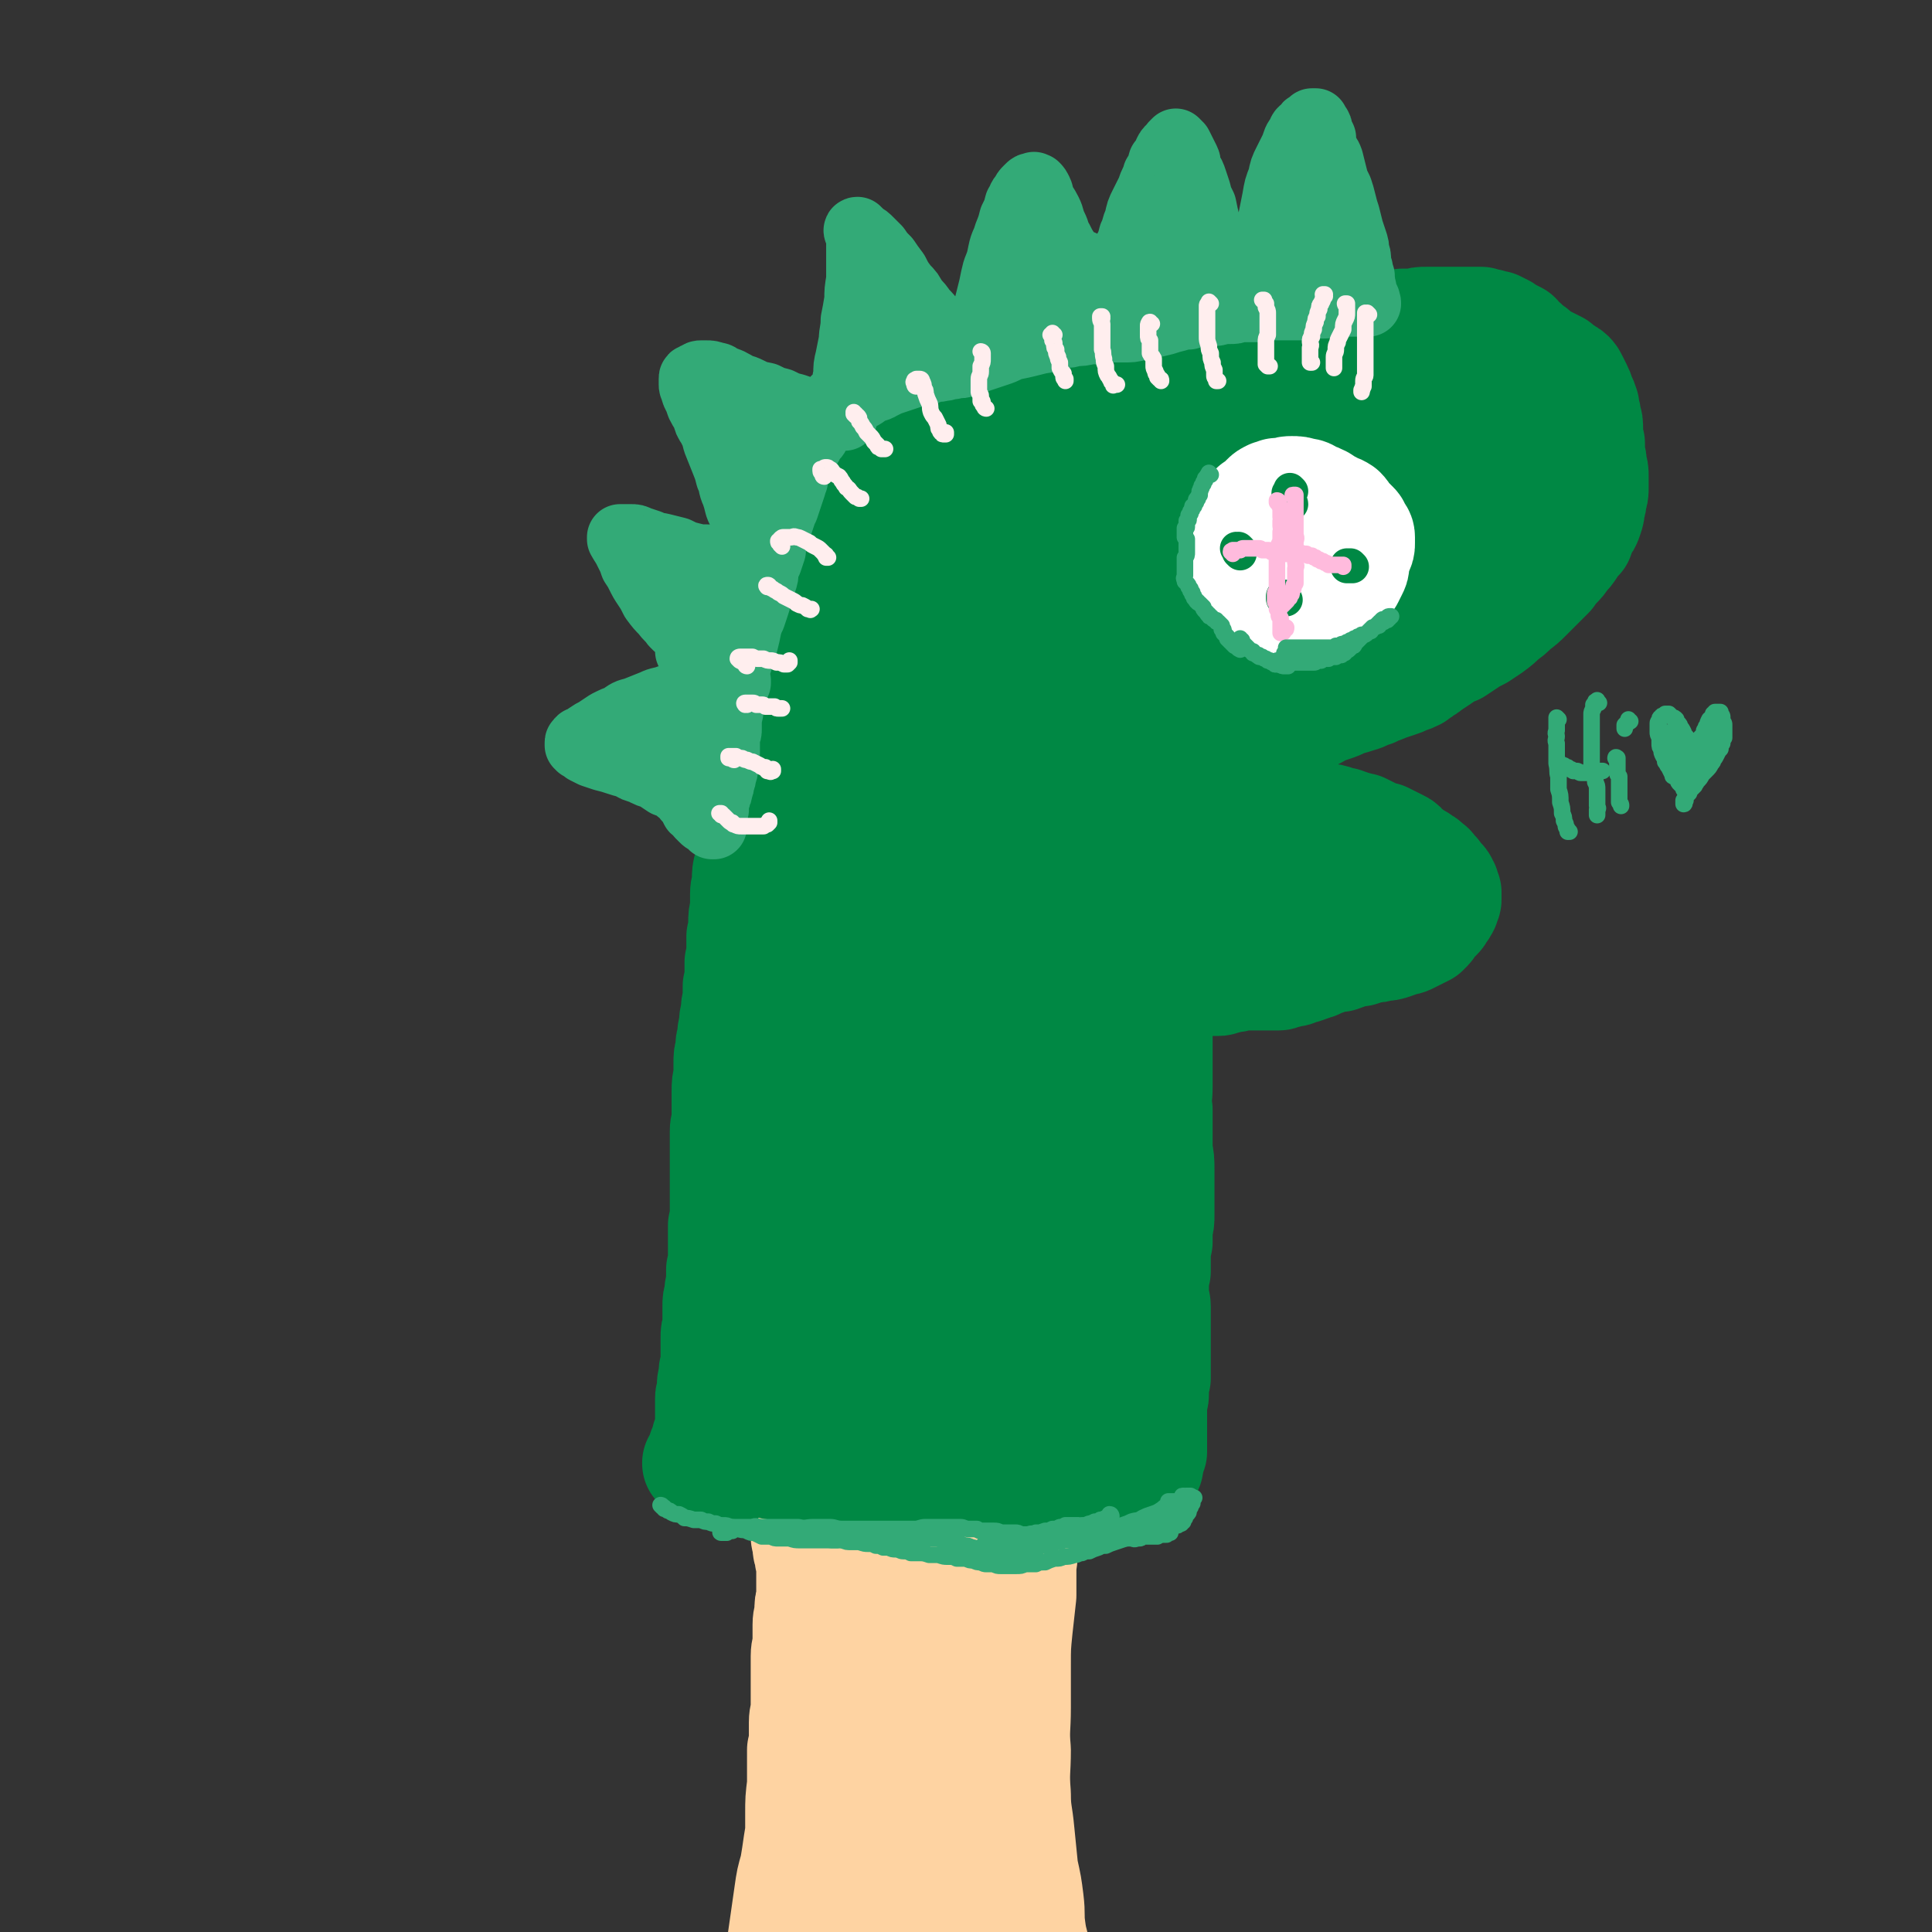 <svg viewBox='0 0 1050 1050' version='1.1' xmlns='http://www.w3.org/2000/svg' xmlns:xlink='http://www.w3.org/1999/xlink'><rect x="0" y="0" width="1050" height="1050" fill="#333333" stroke="none"/><g fill='none' stroke='rgb(254,211,162)' stroke-width='60' stroke-linecap='round' stroke-linejoin='round'><path d='M447,814c-1,0 -1,-1 -1,-1 -1,0 0,0 0,0 0,4 0,4 -1,8 0,5 0,5 0,11 0,7 0,7 -1,14 0,8 0,8 0,16 -1,8 -1,8 -1,17 0,9 0,9 -1,17 0,9 0,9 0,17 -1,9 -1,9 -1,17 0,8 0,8 0,15 0,8 0,8 -1,15 0,8 0,8 -1,15 -1,7 -2,7 -3,14 -1,7 -1,7 -2,13 -1,7 -1,7 -2,13 -2,7 -2,7 -3,14 -1,7 -1,7 -2,14 -1,7 -1,7 -2,14 -1,7 -1,7 -1,14 -1,7 -1,7 -1,14 0,6 0,6 -1,12 0,6 0,6 -1,12 0,6 0,6 -1,11 0,4 0,4 -1,8 0,2 0,2 -1,5 -1,2 -1,2 -1,4 -1,1 -1,1 -1,3 0,1 0,1 -1,2 0,1 0,0 0,1 0,0 0,0 0,0 0,0 0,0 0,0 0,0 0,0 0,-1 1,-3 1,-3 1,-6 2,-4 2,-4 3,-9 2,-6 2,-6 3,-12 1,-8 1,-8 2,-15 2,-7 2,-7 4,-15 2,-7 2,-7 3,-15 2,-8 1,-8 2,-16 1,-8 1,-8 1,-16 1,-9 1,-9 1,-17 0,-9 0,-9 0,-18 0,-8 0,-8 0,-17 0,-8 0,-8 1,-16 0,-7 0,-7 0,-15 1,-7 1,-7 2,-14 1,-6 1,-6 2,-12 1,-6 1,-6 2,-12 1,-6 1,-6 2,-12 1,-5 1,-5 2,-10 1,-6 1,-6 2,-11 1,-6 1,-6 1,-11 1,-6 1,-6 2,-11 0,-6 0,-6 1,-11 0,-5 0,-5 0,-10 0,-5 0,-5 0,-10 0,-4 0,-4 0,-9 0,-3 0,-3 0,-7 1,-3 1,-3 1,-6 0,-2 0,-2 1,-5 0,-2 1,-2 1,-4 1,-2 0,-2 1,-4 0,-1 0,-1 1,-3 0,-2 0,-2 0,-4 1,-1 1,-1 1,-2 0,-2 0,-2 0,-4 0,-1 0,-1 0,-2 1,-1 1,-1 1,-1 0,-1 0,-1 0,-1 0,0 0,0 0,0 0,0 -1,0 -1,-1 0,0 0,1 1,1 0,0 0,0 1,1 0,0 0,0 1,0 2,1 2,1 4,2 2,1 2,1 4,1 3,1 3,1 6,1 4,1 4,1 7,2 4,0 4,0 7,1 4,0 4,0 8,0 3,1 3,1 7,1 4,0 4,0 7,0 3,0 3,0 6,0 3,0 3,0 6,0 3,0 3,0 5,0 2,0 2,0 4,0 2,0 2,0 3,0 1,0 1,0 2,0 1,0 1,0 2,0 1,0 1,0 2,0 1,-1 1,-1 2,0 0,0 1,-1 1,0 1,0 1,0 2,1 2,1 2,1 3,3 1,1 0,2 1,3 1,3 1,3 2,6 1,3 1,3 1,7 1,3 1,3 1,7 1,6 1,6 1,11 1,5 1,5 1,11 0,7 0,7 -1,14 0,8 0,8 0,16 -1,9 -1,9 -2,18 -1,10 -1,10 -1,20 0,11 0,11 0,23 0,12 -1,12 0,23 0,12 -1,12 0,24 0,10 1,10 2,21 1,10 1,10 2,20 2,9 2,9 3,17 1,8 0,8 1,15 1,8 2,8 3,15 1,7 0,7 1,14 1,5 1,5 1,11 1,5 1,5 1,10 0,4 0,4 0,8 0,4 1,4 1,7 0,2 0,2 0,4 0,1 0,1 0,2 0,0 0,0 -1,0 0,1 0,0 0,0 0,0 0,1 0,0 0,0 0,0 0,0 0,-2 0,-2 0,-4 -1,-4 0,-4 -1,-9 0,-6 0,-6 0,-12 -1,-7 -1,-7 -2,-15 0,-10 0,-10 -1,-19 -2,-10 -2,-10 -3,-21 -2,-11 -2,-11 -4,-22 -2,-12 -2,-12 -4,-24 -2,-12 -2,-12 -4,-25 -3,-13 -3,-13 -5,-26 -3,-12 -3,-12 -5,-25 -3,-12 -3,-12 -5,-24 -1,-11 -1,-11 -2,-22 -1,-9 -1,-9 -2,-19 -1,-8 -1,-8 -1,-16 -1,-7 -1,-7 -1,-14 0,-6 0,-6 0,-11 0,-4 0,-4 -1,-8 0,-2 1,-2 0,-3 0,-1 0,-1 0,-1 0,0 0,0 -1,0 0,0 0,0 0,1 -1,2 -2,2 -3,5 -1,3 -1,3 -3,7 -1,5 -1,5 -3,11 -1,5 -1,5 -2,11 -1,7 -1,7 -2,14 -1,9 -1,9 -1,19 -1,11 -1,11 0,23 0,12 0,12 1,25 2,14 1,14 3,28 1,14 2,14 4,28 1,14 1,14 3,27 2,13 2,13 3,25 1,11 1,11 1,22 0,8 1,8 0,17 0,6 0,6 -2,13 -1,4 -2,4 -4,9 -2,3 -2,3 -5,6 -2,2 -2,2 -4,3 -2,1 -2,1 -4,1 -2,0 -2,0 -3,0 -2,-1 -2,-1 -3,-3 -2,-3 -2,-3 -4,-6 -1,-5 -1,-5 -2,-10 -2,-8 -2,-8 -4,-15 -2,-10 -2,-9 -3,-19 -2,-11 -2,-11 -3,-22 -1,-13 -1,-13 -2,-26 -1,-13 -1,-13 -2,-26 -1,-14 -1,-14 -2,-28 -1,-13 -1,-13 -1,-27 0,-12 0,-12 0,-25 0,-11 0,-11 0,-22 0,-9 0,-9 0,-18 0,-7 0,-7 0,-14 1,-5 1,-5 1,-11 1,-3 0,-3 1,-6 0,-1 0,-1 1,-2 0,0 -1,-1 0,0 0,0 0,0 0,1 0,4 0,4 0,7 -1,9 -1,9 -2,17 -1,11 -2,11 -2,22 -1,13 -1,13 -2,26 -1,15 -1,15 -1,30 -1,15 -1,15 -1,30 0,15 0,15 -1,30 0,13 0,13 0,25 -1,12 -1,12 -2,24 -1,9 -1,9 -2,19 0,7 -1,7 -2,14 0,6 0,6 -1,11 0,4 0,4 -1,7 0,3 0,3 -1,5 0,0 0,0 0,1 0,0 0,0 0,0 0,-1 0,-1 0,-1 0,-2 0,-2 0,-4 1,-4 1,-4 1,-9 0,-7 0,-7 1,-15 0,-9 0,-9 0,-19 1,-10 1,-10 0,-21 0,-12 0,-12 0,-25 0,-12 0,-12 -1,-25 0,-12 -1,-12 -1,-25 -1,-10 0,-10 -1,-21 0,-8 -1,-8 -1,-17 -1,-6 -1,-6 -2,-13 0,-4 0,-4 -1,-8 -1,-3 -1,-3 -2,-6 0,-1 0,-2 0,-3 -1,0 -1,0 -1,0 0,0 0,0 0,0 -1,1 -1,1 -1,2 -1,3 -1,3 -2,6 -2,5 -2,5 -4,10 -1,5 -2,5 -3,11 -1,7 -1,7 -2,14 -2,7 -1,7 -2,14 -1,6 -1,6 -2,11 -1,5 -1,5 -1,9 -1,4 -1,4 -1,7 0,2 0,2 0,5 0,1 0,1 0,2 0,0 0,0 0,1 0,0 0,0 0,0 0,-1 0,-1 0,-1 0,0 0,0 0,-1 0,-2 0,-2 0,-4 0,-3 0,-3 0,-6 1,-3 1,-3 1,-7 0,-4 0,-4 0,-8 0,-4 1,-4 1,-9 0,-4 0,-4 0,-9 0,-5 0,-5 0,-9 0,-5 0,-5 0,-9 0,-4 1,-4 1,-9 0,-4 0,-4 0,-8 0,-4 1,-4 1,-7 0,-4 0,-4 1,-7 0,-3 0,-3 0,-6 0,-2 0,-2 0,-4 0,-2 0,-2 0,-4 0,-2 0,-2 0,-3 0,-2 0,-2 0,-4 -1,-1 -1,-1 -1,-3 0,-1 0,-1 0,-1 -1,-2 -1,-2 -1,-3 0,-2 0,-2 0,-3 0,-1 -1,-1 -1,-3 0,-1 0,-1 0,-3 0,-1 0,-1 0,-2 0,-2 0,-2 0,-3 0,-1 0,-1 0,-2 0,-2 0,-2 0,-4 0,-1 0,-1 0,-2 0,-2 0,-2 0,-3 0,-1 0,-1 0,-2 0,-1 0,-1 0,-2 0,-2 0,-2 0,-3 0,-1 0,-1 0,-2 0,-1 0,-1 0,-2 0,-1 0,-1 0,-2 0,-1 0,-1 0,-2 0,-1 0,-1 0,-1 0,-1 1,-1 1,-2 0,0 0,0 0,-1 0,-1 0,-1 0,-1 0,-1 1,-1 1,-1 0,-1 0,-1 0,-1 0,0 0,0 0,-1 0,0 0,0 0,0 0,0 0,0 0,-1 0,0 0,0 0,0 0,0 0,0 0,0 0,-1 0,-1 0,-1 0,0 0,0 0,0 0,-1 0,-1 0,-1 0,0 0,0 0,-1 0,0 0,0 1,-1 0,0 0,0 0,-1 0,0 0,0 0,-1 1,0 1,0 1,-1 0,0 0,0 0,0 0,0 0,0 0,0 0,0 0,0 0,0 0,0 0,0 0,-1 -1,0 0,0 0,0 0,0 0,0 0,0 1,-1 1,-1 1,-1 0,0 0,0 1,0 0,-1 0,-1 0,-1 0,0 0,0 0,0 1,-1 1,-1 1,-1 0,0 0,0 0,0 0,0 0,0 1,0 0,0 0,0 0,-1 0,0 0,0 1,0 0,0 0,0 0,0 1,-1 1,-1 2,-1 1,0 1,0 1,0 1,0 1,0 3,0 0,-1 0,-1 1,-1 1,0 1,0 3,0 1,0 1,0 2,0 2,0 2,0 3,0 1,0 1,0 2,1 3,4 3,4 5,8 '/></g>
<g fill='none' stroke='rgb(0,136,68)' stroke-width='60' stroke-linecap='round' stroke-linejoin='round'><path d='M393,802c-1,0 -1,-1 -1,-1 0,0 0,1 0,1 0,-1 0,-1 0,-1 1,-1 1,-1 2,-1 0,-1 0,-1 1,-2 1,-1 1,-1 3,-1 1,-1 1,-1 2,-1 2,0 2,0 4,-1 2,0 2,0 3,0 3,0 3,0 5,0 3,0 3,0 6,0 2,1 2,1 4,1 4,1 4,1 7,1 2,0 2,0 4,1 4,0 4,0 8,1 3,0 3,0 6,0 4,0 4,0 8,0 4,0 4,0 7,0 4,0 4,0 8,0 3,0 3,0 7,0 4,0 4,-1 7,0 4,0 4,0 7,0 3,1 3,1 6,2 3,0 3,0 6,1 2,0 2,0 4,0 4,1 4,1 8,1 3,0 3,0 6,1 3,0 3,0 6,0 2,0 2,0 5,0 3,0 3,0 6,-1 3,0 3,0 6,0 3,0 3,0 6,-1 3,0 3,0 6,0 3,-1 3,-1 5,-1 2,0 2,0 4,0 2,0 2,0 4,0 2,0 2,0 4,0 1,0 1,0 3,0 2,0 2,0 3,0 2,0 2,0 3,0 2,0 2,0 3,0 2,0 2,0 4,0 2,0 2,0 4,0 2,0 2,0 4,0 1,0 1,0 2,0 3,-1 3,0 5,-1 2,0 2,0 4,0 0,0 0,0 1,0 1,0 1,0 2,0 1,0 1,0 2,0 0,0 0,0 1,0 0,0 0,0 1,0 1,0 1,0 1,0 1,0 1,0 2,0 0,0 0,0 1,0 1,0 1,-1 2,-1 1,-1 1,-1 2,-2 1,0 1,0 1,0 '/><path d='M380,796c-1,0 -1,-1 -1,-1 0,0 0,1 0,0 1,0 1,0 1,0 0,0 0,-1 0,-1 1,-1 1,-1 1,-1 0,-1 0,-1 0,-1 1,-1 1,-1 1,-2 0,-1 0,-1 0,-2 1,0 1,0 1,-1 0,-1 1,-1 1,-2 0,-1 0,-1 0,-1 0,-1 0,-1 0,-2 1,0 1,0 1,-1 0,0 0,0 0,-1 0,-1 1,-1 1,-2 0,0 0,0 0,-1 0,-1 0,-1 0,-2 0,-1 0,-1 0,-2 0,-1 0,-1 0,-2 0,-1 0,-1 0,-2 0,-2 0,-2 0,-3 0,-2 0,-2 0,-3 0,-1 0,-1 0,-3 0,-1 0,-1 1,-3 0,-2 0,-2 0,-4 0,-2 0,-2 1,-4 0,-2 0,-2 0,-4 1,-2 1,-2 1,-4 0,-2 0,-2 0,-4 0,-2 0,-2 0,-5 0,-2 0,-2 0,-5 0,-3 0,-3 1,-5 0,-3 0,-3 0,-6 0,-3 0,-3 0,-6 0,-3 0,-3 1,-6 0,-3 0,-3 1,-7 0,-3 0,-3 0,-7 1,-4 1,-4 1,-8 0,-4 0,-4 0,-8 0,-4 0,-4 0,-8 1,-4 1,-4 1,-8 0,-4 0,-4 0,-9 0,-4 0,-4 0,-9 0,-4 0,-4 0,-9 0,-4 0,-4 0,-8 0,-4 0,-4 0,-8 0,-4 1,-4 1,-8 0,-3 0,-3 0,-7 0,-3 0,-3 0,-7 0,-4 0,-4 1,-8 0,-4 0,-4 0,-7 0,-4 0,-4 1,-7 0,-4 0,-4 1,-7 0,-3 0,-3 1,-7 0,-3 0,-3 1,-7 0,-3 0,-3 1,-7 0,-4 0,-4 0,-7 1,-3 1,-3 1,-7 0,-3 0,-3 0,-6 1,-4 1,-4 1,-7 0,-3 0,-3 0,-7 1,-3 1,-3 1,-7 0,-4 0,-4 1,-8 0,-4 0,-4 0,-8 0,-4 1,-4 1,-8 0,-3 0,-4 1,-7 1,-3 1,-3 2,-7 0,-3 0,-3 1,-7 1,-3 1,-3 2,-6 1,-3 1,-3 2,-7 0,-3 0,-3 1,-7 0,-3 0,-3 1,-6 0,-2 0,-2 1,-5 0,-3 0,-3 0,-6 1,-3 1,-3 1,-6 0,-3 0,-3 0,-5 0,-3 0,-3 1,-6 0,-3 0,-3 1,-7 1,-3 1,-3 1,-6 1,-3 1,-3 2,-7 0,-3 0,-3 1,-6 1,-3 1,-3 2,-6 0,-3 0,-3 1,-6 0,-2 1,-2 1,-5 0,-2 0,-2 1,-5 0,-2 0,-2 1,-5 0,-3 0,-3 1,-6 0,-3 0,-3 1,-6 1,-3 1,-3 1,-6 1,-2 1,-2 2,-5 1,-3 1,-3 2,-5 1,-3 1,-3 2,-5 1,-3 1,-3 2,-6 1,-2 1,-2 2,-5 0,-2 0,-2 1,-5 1,-2 0,-2 1,-5 0,-2 0,-2 1,-4 0,-2 0,-2 1,-4 0,-3 0,-3 1,-6 0,-2 0,-2 1,-4 0,-3 0,-3 1,-5 1,-2 1,-2 3,-4 1,-2 1,-2 2,-5 1,-2 1,-2 2,-3 1,-2 1,-2 2,-4 1,-1 1,-1 2,-3 1,-1 0,-1 1,-3 1,-1 1,-1 2,-2 0,-2 0,-2 1,-3 0,-1 0,-1 0,-2 0,-1 0,-1 1,-2 0,-1 0,-1 1,-2 0,-1 0,-1 1,-2 0,0 0,0 1,-1 0,-1 0,-1 1,-1 1,-1 1,-1 2,-2 0,-1 0,-1 1,-1 2,-1 2,-1 4,-2 2,-1 2,-1 3,-2 2,-1 2,-1 4,-2 2,0 2,0 4,-1 2,-1 2,-1 5,-2 3,-1 3,-1 6,-1 3,-1 3,-1 7,-2 3,-1 3,-1 7,-2 4,-1 4,-1 8,-1 5,-1 5,-1 9,-2 4,-1 4,-2 8,-3 4,-1 4,-1 9,-2 4,-1 4,-1 9,-1 4,-1 4,-1 9,-2 4,-1 4,-1 8,-2 4,-1 4,0 8,-1 5,-1 5,-1 9,-2 4,-1 4,-1 8,-2 5,0 5,0 10,-1 4,-1 4,0 9,-1 5,-1 5,-1 10,-2 5,-1 5,-1 9,-2 5,-1 5,-1 10,-2 4,-1 4,-1 9,-2 5,0 5,0 9,-1 5,0 5,0 9,-1 4,0 4,0 8,0 4,-1 4,-1 8,-1 3,0 3,0 7,0 4,0 4,0 7,0 4,0 4,0 8,0 4,0 4,0 7,0 4,0 4,0 7,1 4,0 4,0 8,0 3,1 3,1 6,1 3,1 4,1 6,2 3,1 3,1 6,3 3,1 3,1 6,3 3,2 3,2 6,4 2,1 2,2 4,3 3,2 3,2 6,4 3,1 3,1 6,3 2,2 2,2 5,4 3,2 3,2 6,4 2,2 2,2 5,4 3,2 3,2 6,4 2,3 2,3 5,5 2,2 1,2 3,5 2,2 2,2 3,5 2,3 1,3 2,5 2,3 2,3 3,6 0,3 0,3 1,5 0,3 0,3 1,6 0,2 0,2 0,5 0,3 0,3 0,6 0,3 0,3 0,6 0,3 0,3 0,6 0,3 0,3 -1,7 0,3 -1,3 -1,6 -1,4 -1,4 -1,7 -1,3 -1,3 -2,5 -1,3 -1,3 -2,6 0,2 0,2 -1,4 -2,3 -2,3 -3,6 -2,3 -1,3 -3,5 -2,3 -2,3 -5,6 -2,3 -3,2 -5,5 -3,3 -3,3 -5,5 -3,3 -3,2 -5,4 -2,2 -2,2 -4,4 -2,2 -2,2 -4,3 -2,2 -2,2 -4,3 -2,2 -2,1 -4,3 -2,1 -2,1 -5,2 -2,1 -2,1 -5,2 -3,1 -3,1 -6,2 -4,2 -4,1 -7,3 -4,1 -4,2 -8,3 -3,1 -3,1 -7,2 -4,2 -4,2 -7,3 -3,1 -3,1 -6,2 -3,2 -3,2 -5,3 -3,1 -3,1 -6,2 -2,1 -2,2 -5,3 -3,2 -3,2 -5,3 -2,1 -2,1 -4,3 -3,1 -3,1 -5,3 -3,1 -3,1 -5,3 -3,1 -3,1 -6,3 -2,1 -2,1 -5,3 -3,2 -3,2 -6,3 -3,2 -3,2 -6,3 -3,1 -3,2 -6,3 -3,1 -3,0 -6,1 -2,1 -2,1 -5,2 -2,0 -2,0 -4,0 -1,0 -1,1 -2,1 -1,0 -1,0 -2,0 -1,0 -1,0 -2,0 -1,0 -1,0 -2,0 0,0 0,0 -1,0 -1,0 -1,0 -1,0 0,0 0,0 -1,0 0,0 0,0 0,0 0,0 0,0 0,0 0,0 0,0 0,0 0,0 -1,0 -1,0 0,-1 0,0 1,0 0,0 0,0 0,0 0,0 0,0 1,0 1,0 1,0 2,0 1,1 1,1 2,1 2,1 2,1 3,2 2,0 2,0 4,1 2,1 1,1 3,2 3,0 3,0 5,1 2,1 2,0 5,1 3,0 3,0 6,0 3,1 3,1 6,1 3,0 3,0 6,0 3,0 3,0 6,1 3,0 3,0 6,1 3,0 3,0 6,1 3,1 3,1 5,1 3,1 3,1 6,2 2,0 2,0 5,1 3,1 3,1 6,1 2,1 2,1 5,2 2,0 2,0 5,1 2,0 2,0 5,1 2,1 2,1 4,1 3,1 3,1 5,2 3,0 2,1 5,1 2,1 2,1 4,2 2,1 2,1 4,2 2,1 2,1 4,1 2,1 2,1 4,2 2,1 2,1 4,2 2,1 2,1 3,3 2,1 2,1 3,2 1,1 1,1 3,2 2,1 2,1 3,2 2,1 2,1 3,2 2,2 2,1 3,3 1,1 1,1 2,2 0,1 0,1 1,2 1,2 2,1 3,3 0,1 0,1 1,2 0,0 0,1 0,1 0,1 0,1 1,2 0,1 0,1 0,1 0,1 0,1 0,1 0,1 0,1 0,1 0,1 0,1 0,1 0,1 -1,1 -1,2 0,0 0,0 0,1 -1,2 -1,2 -2,3 -1,2 -1,2 -2,3 -1,1 -1,1 -3,3 -1,1 -1,2 -2,3 -1,1 -1,1 -2,2 -2,1 -2,1 -4,2 -2,1 -2,1 -4,2 -2,1 -2,1 -4,1 -2,1 -2,1 -5,2 -3,1 -3,1 -6,1 -3,1 -3,1 -6,1 -3,1 -3,1 -6,2 -3,0 -3,0 -6,1 -2,1 -2,1 -5,2 -3,0 -3,0 -6,1 -2,1 -2,1 -3,1 -2,1 -2,1 -4,2 -2,0 -2,0 -3,1 -2,0 -2,1 -3,1 -2,1 -2,0 -4,1 -1,0 -1,1 -2,1 -1,0 -1,0 -3,0 -1,1 -1,1 -2,1 -2,0 -2,1 -3,1 -1,0 -1,0 -2,0 -2,0 -2,0 -4,0 -1,0 -1,0 -2,0 -1,0 -1,0 -2,0 -1,0 -1,0 -2,0 -2,0 -2,0 -3,0 -1,0 -1,0 -2,0 -1,0 -1,0 -3,0 -1,0 -1,0 -2,0 -1,0 -1,1 -2,1 -1,0 -1,0 -3,0 -1,0 -1,0 -2,1 -1,0 -1,0 -2,0 -1,1 -1,1 -2,1 -1,0 -1,0 -3,0 -1,0 -1,0 -2,0 -2,0 -2,0 -3,0 -1,0 -1,0 -3,0 -1,0 -1,0 -3,0 -1,0 -1,0 -2,0 -2,-1 -2,0 -4,-1 -1,0 -1,0 -2,0 -1,0 -1,0 -2,0 -1,0 -1,0 -1,0 -1,0 -1,0 -1,0 -1,0 -1,0 -1,0 0,0 0,0 -1,0 0,0 0,0 0,0 0,0 0,0 0,0 0,0 0,0 -1,0 0,0 0,0 0,0 0,0 0,0 0,0 0,0 0,0 0,0 0,0 0,0 -1,0 0,0 0,0 0,0 0,0 0,0 0,0 0,0 0,0 0,0 0,0 0,0 0,0 0,0 0,0 0,0 0,0 0,0 0,0 -1,0 -1,0 -1,0 0,1 0,1 0,1 0,0 0,0 0,1 0,0 0,0 0,1 0,0 -1,0 -1,1 0,1 0,1 0,1 0,1 0,1 0,2 0,1 0,1 0,2 0,1 0,1 -1,2 0,2 0,2 0,4 0,1 0,1 0,3 0,2 0,2 0,4 0,2 0,2 0,3 0,3 0,3 0,5 0,2 0,2 0,5 0,3 0,3 0,6 0,4 0,4 0,8 0,5 0,5 0,10 0,6 -1,6 0,12 0,6 0,6 0,11 0,6 0,6 0,11 1,6 1,5 1,11 0,5 0,5 0,9 0,4 0,4 0,8 0,3 0,3 0,7 0,4 0,4 -1,7 0,4 0,4 0,8 -1,3 -1,3 -1,7 0,5 0,5 0,9 -1,4 -1,4 -1,8 0,3 0,3 0,6 0,2 1,2 1,5 0,2 0,2 0,5 0,2 0,2 0,4 0,2 0,2 0,4 0,2 0,2 0,5 0,2 0,2 0,4 0,3 0,3 0,5 0,2 0,2 0,4 0,2 0,2 0,4 0,2 0,2 0,4 -1,1 -1,1 -1,3 0,1 0,1 0,3 0,2 0,2 0,3 0,2 -1,2 -1,3 0,1 0,1 0,2 0,2 0,2 0,3 0,1 0,1 0,2 0,1 0,1 0,1 0,1 0,1 0,2 0,1 0,1 0,2 0,1 0,1 0,2 0,1 0,1 0,1 0,1 0,1 0,2 0,1 0,1 0,2 0,1 0,1 0,2 0,1 0,1 0,2 0,1 0,1 0,1 0,1 0,1 0,1 0,1 0,1 0,2 0,0 0,0 0,1 0,0 0,0 0,0 -1,0 -1,0 -1,1 0,0 0,0 0,0 -1,0 -1,0 -1,0 -1,0 -1,0 -2,0 -1,0 -1,0 -3,0 -2,0 -2,0 -3,0 -2,0 -2,0 -5,0 -2,0 -2,0 -5,-1 -2,0 -2,0 -5,0 -3,0 -3,-1 -5,-1 -4,0 -4,0 -7,1 -3,0 -3,0 -7,1 -3,0 -3,0 -7,1 -4,0 -4,0 -7,1 -4,0 -4,0 -8,1 -5,0 -5,0 -9,0 -4,0 -4,0 -8,0 -4,0 -4,0 -8,0 -3,0 -3,0 -6,0 -4,-1 -4,-1 -7,-1 -4,0 -4,0 -7,0 -3,0 -3,1 -7,1 -4,1 -4,1 -7,1 -4,1 -4,1 -7,1 -4,1 -4,1 -7,1 -3,0 -3,0 -7,0 -3,0 -3,0 -7,0 -3,0 -3,0 -6,0 -3,0 -3,0 -7,0 -3,0 -3,0 -5,-1 -3,0 -3,0 -6,-1 -2,0 -2,0 -5,-1 -2,0 -2,0 -5,0 -2,-1 -1,-1 -3,-1 -2,-1 -2,-1 -4,-1 -2,0 -2,0 -4,-1 -2,0 -2,0 -4,0 -2,0 -2,0 -4,0 -1,0 -1,0 -3,0 -1,0 -1,0 -2,0 0,0 0,0 -1,-1 0,0 0,0 -1,0 0,0 0,0 0,-1 0,0 0,0 0,-1 0,-2 0,-2 0,-4 1,-3 1,-3 1,-5 0,-3 1,-3 1,-6 0,-3 0,-3 1,-6 0,-3 0,-3 0,-6 0,-4 0,-4 0,-8 1,-4 0,-4 0,-8 0,-6 0,-6 0,-11 0,-6 0,-6 0,-12 0,-7 0,-7 0,-13 1,-7 1,-7 1,-14 0,-7 0,-7 0,-14 0,-7 0,-7 0,-15 1,-7 0,-7 0,-14 1,-8 1,-8 1,-15 1,-8 0,-8 1,-16 0,-8 0,-8 0,-15 0,-8 0,-8 0,-15 1,-7 1,-7 1,-14 1,-7 1,-7 3,-14 1,-7 1,-7 2,-14 1,-6 1,-6 2,-13 1,-7 1,-7 2,-13 2,-7 1,-7 3,-13 1,-6 1,-6 2,-12 1,-6 1,-6 2,-12 1,-6 1,-6 2,-12 1,-6 1,-6 2,-11 1,-6 1,-6 3,-11 1,-5 1,-5 2,-10 1,-5 2,-5 3,-11 1,-5 0,-5 1,-10 1,-5 1,-4 2,-9 1,-4 0,-5 1,-9 0,-4 0,-4 0,-9 1,-4 1,-4 1,-8 1,-4 1,-4 2,-8 0,-5 0,-5 1,-9 1,-4 1,-4 2,-8 1,-4 1,-5 2,-9 2,-5 2,-5 3,-9 2,-5 2,-5 4,-9 1,-4 1,-4 2,-7 1,-2 1,-2 3,-4 1,-2 1,-2 2,-4 1,-2 1,-2 2,-4 1,-2 1,-2 1,-4 1,-1 1,-1 2,-2 0,-1 0,-1 1,-3 0,-1 0,-1 0,-2 0,-1 0,-1 0,-3 0,0 0,0 0,-1 0,-1 0,-1 0,-2 0,-1 0,-1 0,-2 1,-1 1,-1 1,-3 1,-1 1,-1 1,-2 1,-1 1,-1 2,-2 1,-1 1,-1 1,-2 1,-1 1,-1 2,-2 0,-2 0,-1 1,-2 1,-1 1,-1 2,-2 0,-1 0,-1 1,-2 0,-1 0,-1 1,-2 0,-1 0,-1 1,-2 1,-1 1,-1 1,-2 1,-2 1,-2 2,-3 0,-2 0,-2 1,-3 2,-2 2,-1 4,-3 2,-2 2,-2 4,-4 2,-2 2,-2 4,-4 2,-2 2,-2 4,-4 3,-2 3,-2 6,-4 2,-1 2,-1 4,-3 3,-2 3,-2 6,-4 2,-2 2,-2 5,-4 3,-2 2,-2 5,-4 3,-2 3,-1 7,-3 3,-1 3,-1 7,-2 6,-2 6,-1 12,-3 5,-1 5,-1 10,-2 7,-1 7,-1 13,-2 7,-1 8,-1 15,-2 8,-2 8,-2 16,-4 8,-1 8,-1 16,-3 8,-2 8,-2 15,-4 8,-1 8,-1 16,-3 8,-2 8,-2 15,-4 8,-2 8,-1 15,-3 7,-2 7,-2 14,-3 6,-2 6,-1 12,-2 6,-1 6,-1 11,-2 5,-1 5,0 10,-1 4,0 4,0 9,0 4,1 4,1 8,2 3,0 3,0 5,2 3,1 3,1 5,3 2,2 2,3 4,5 0,2 0,2 0,4 0,3 1,3 0,6 -2,3 -2,3 -4,6 -3,3 -3,3 -6,5 -4,4 -4,4 -8,6 -6,3 -6,3 -13,6 -7,3 -7,3 -14,6 -9,4 -9,4 -17,7 -9,3 -9,3 -18,6 -9,3 -9,3 -19,5 -9,2 -9,2 -19,3 -10,2 -10,2 -20,4 -10,1 -10,2 -20,3 -10,1 -10,1 -20,2 -10,2 -10,2 -20,4 -10,2 -10,2 -20,5 -10,2 -10,2 -20,5 -8,2 -8,2 -17,5 -8,2 -8,2 -16,5 -8,2 -8,2 -15,4 -6,3 -6,3 -12,5 -5,2 -5,2 -10,4 -4,1 -4,1 -8,3 -3,1 -3,0 -6,1 -1,1 -1,1 -2,2 -1,0 -1,1 -1,1 0,0 0,0 0,0 0,0 0,1 1,1 1,0 1,0 3,0 4,0 4,0 7,0 6,-1 6,-1 12,-3 8,-3 8,-3 16,-6 10,-4 10,-4 20,-8 12,-4 12,-4 24,-8 12,-4 12,-4 24,-7 13,-4 13,-3 26,-6 12,-3 12,-3 25,-6 12,-2 12,-2 25,-4 11,-2 11,-2 21,-4 10,-2 10,-2 21,-4 8,-1 8,-1 17,-2 8,-1 8,-1 16,-3 7,-1 7,-1 14,-2 6,-1 6,-1 12,-2 5,0 5,0 9,0 2,0 2,0 4,0 0,0 0,0 1,0 0,0 0,0 0,0 -1,1 -1,1 -2,2 -3,2 -3,2 -6,4 -5,3 -5,3 -9,5 -7,4 -7,4 -14,7 -8,4 -8,5 -16,9 -9,4 -9,4 -19,9 -9,5 -9,5 -20,9 -11,5 -11,5 -23,10 -13,5 -13,5 -25,10 -14,5 -14,5 -27,10 -13,4 -13,4 -25,9 -11,4 -12,4 -23,9 -9,4 -9,4 -18,8 -8,4 -8,4 -15,7 -6,3 -6,3 -12,6 -4,2 -4,2 -8,3 -3,1 -3,1 -6,2 -1,1 -1,1 -2,2 -1,0 -1,0 -1,0 0,0 0,-1 0,-1 1,0 1,0 2,-1 3,-2 3,-2 7,-4 6,-4 6,-4 13,-9 8,-6 8,-6 17,-11 11,-7 11,-7 22,-14 12,-6 12,-6 23,-12 14,-6 14,-6 28,-11 14,-6 14,-6 29,-11 13,-5 13,-5 26,-8 12,-4 12,-4 25,-7 11,-3 11,-3 22,-6 10,-3 10,-3 20,-5 9,-2 9,-2 18,-4 8,-1 8,-1 15,-2 7,-1 7,-1 14,-1 5,-1 5,-1 9,-1 4,0 4,0 7,1 2,0 2,0 4,1 1,1 1,1 1,2 0,1 0,1 0,2 1,2 1,2 0,4 -2,3 -2,3 -5,6 -6,5 -6,5 -11,9 -7,6 -8,6 -15,11 -9,5 -8,5 -17,10 -10,5 -10,5 -20,10 -11,5 -11,5 -22,10 -11,5 -11,5 -23,10 -13,6 -13,6 -25,12 -14,6 -14,6 -28,12 -13,6 -13,5 -26,11 -12,4 -12,4 -23,9 -11,5 -11,4 -21,10 -8,3 -8,3 -15,8 -6,3 -6,3 -12,6 -3,2 -3,3 -7,5 -3,2 -3,1 -6,3 -1,1 -1,2 -2,3 -1,0 -1,0 -1,0 0,0 0,1 0,1 0,0 0,-1 0,-1 1,0 1,0 2,-1 4,-2 4,-2 7,-5 6,-4 6,-3 12,-8 8,-6 8,-6 16,-12 10,-7 10,-7 20,-13 13,-7 13,-7 25,-14 14,-6 14,-6 27,-12 14,-6 14,-6 28,-12 13,-5 13,-5 26,-9 11,-3 11,-3 22,-6 10,-2 10,-2 20,-5 9,-2 9,-1 18,-4 8,-2 8,-3 17,-5 7,-2 7,-1 15,-2 6,-2 6,-2 12,-3 3,-1 3,-1 7,-1 1,0 2,0 3,0 1,0 1,0 1,1 1,0 0,1 0,1 0,1 0,2 -1,3 -2,3 -2,3 -6,6 -6,5 -6,5 -13,9 -7,6 -7,6 -15,11 -9,6 -9,6 -18,11 -9,6 -10,6 -19,12 -12,7 -12,7 -23,13 -13,7 -12,8 -25,15 -13,7 -13,7 -27,14 -13,7 -13,7 -26,14 -13,6 -13,6 -26,12 -12,5 -12,5 -24,11 -12,5 -12,5 -24,10 -10,4 -10,4 -20,7 -9,4 -9,4 -19,7 -8,2 -8,3 -16,5 -6,1 -6,1 -12,2 -4,1 -4,1 -9,2 -1,0 -1,0 -3,0 0,0 0,0 -1,0 0,0 0,0 0,0 1,0 1,0 2,0 4,-1 4,-1 7,-3 7,-3 7,-3 13,-7 8,-5 8,-5 16,-10 10,-6 9,-7 19,-13 11,-6 11,-6 22,-12 11,-6 11,-6 22,-11 11,-6 11,-6 22,-11 11,-4 11,-5 21,-9 10,-4 10,-3 20,-7 8,-3 8,-3 16,-6 7,-3 7,-3 14,-5 5,-2 5,-2 11,-4 4,-1 4,-1 8,-2 2,-1 2,-1 5,-2 1,0 1,0 2,0 0,0 0,0 0,0 0,0 0,1 -1,1 -2,2 -2,2 -4,4 -5,3 -5,3 -10,7 -7,5 -7,5 -14,10 -9,6 -9,6 -17,11 -10,7 -10,7 -20,13 -11,7 -11,7 -22,14 -10,7 -10,7 -21,14 -11,6 -11,6 -21,12 -9,6 -9,6 -17,11 -8,5 -8,5 -15,10 -7,5 -7,5 -13,11 -5,4 -5,5 -10,10 -4,5 -4,5 -8,10 -3,3 -2,4 -5,7 -2,2 -3,2 -5,4 -1,1 -1,2 -1,3 0,0 0,1 0,1 1,0 1,0 2,0 4,-1 4,0 7,-1 5,-2 5,-2 10,-5 7,-3 7,-3 15,-6 8,-4 8,-4 17,-7 9,-4 9,-4 18,-7 9,-4 9,-4 18,-7 9,-4 9,-3 18,-7 8,-3 8,-3 15,-6 6,-3 6,-3 11,-6 5,-3 5,-3 9,-6 3,-3 3,-3 6,-5 1,-1 1,-1 2,-3 0,0 0,-1 0,-1 0,0 0,-1 -1,-1 -2,0 -3,0 -5,0 -5,1 -5,1 -9,2 -7,3 -7,4 -13,7 -8,4 -8,4 -16,8 -9,4 -9,4 -18,9 -10,4 -10,4 -19,9 -9,4 -9,4 -18,9 -9,4 -9,4 -18,8 -7,3 -7,3 -14,7 -5,3 -5,3 -11,6 -4,2 -4,2 -7,5 -3,2 -3,2 -5,4 -1,1 -1,2 -1,3 0,2 -1,2 0,3 1,2 1,2 3,3 2,2 2,2 5,2 3,1 4,1 8,0 5,0 5,-1 10,-2 7,-2 7,-2 13,-4 8,-2 8,-2 15,-5 7,-2 7,-2 15,-5 6,-2 6,-2 12,-4 5,-2 6,-2 10,-4 4,-2 4,-2 7,-4 2,-1 2,-1 4,-2 1,-1 1,-1 2,-2 0,-1 0,-1 0,-1 0,0 0,-1 0,-1 -1,1 -1,1 -2,1 -2,2 -2,2 -4,4 -4,3 -4,3 -7,6 -5,4 -5,4 -9,9 -6,6 -6,6 -11,13 -6,6 -6,6 -12,12 -5,6 -6,6 -12,12 -5,4 -5,4 -10,9 -5,4 -5,4 -9,8 -4,3 -4,3 -8,6 -2,2 -2,2 -5,4 -2,1 -2,1 -4,2 -1,0 -1,1 -2,1 -1,1 -1,0 -2,1 -1,0 -1,0 -2,1 0,0 0,0 -1,1 -1,0 -1,0 -1,1 -1,2 -1,2 -1,5 -1,5 -1,5 -1,9 -1,9 -1,9 -1,17 1,10 0,10 1,19 1,10 2,10 4,20 2,10 1,10 3,20 2,10 2,10 3,21 2,10 2,10 3,21 2,9 1,9 2,19 1,9 2,9 3,17 1,7 1,7 2,13 0,6 0,6 0,11 1,4 1,4 1,8 0,1 0,1 0,2 0,0 0,0 0,0 0,0 0,0 0,0 0,-1 0,-1 0,-3 -1,-4 -1,-4 -2,-8 -1,-6 -1,-6 -2,-11 -1,-7 -2,-7 -3,-14 -2,-8 -2,-8 -4,-16 -2,-9 -2,-9 -4,-19 -2,-11 -2,-11 -4,-22 -1,-11 -2,-11 -3,-22 -1,-13 -1,-13 -2,-25 0,-12 0,-12 0,-24 0,-12 0,-12 1,-23 1,-10 1,-10 3,-19 2,-7 2,-7 4,-14 2,-6 2,-6 4,-10 2,-3 2,-3 4,-5 1,-1 2,-1 3,-1 1,-1 2,-1 2,-1 1,1 2,1 2,3 1,3 1,3 2,6 1,6 1,6 2,12 1,9 1,9 3,17 1,10 0,10 2,19 1,12 1,12 3,23 2,12 2,12 4,23 2,11 3,11 5,22 3,11 3,11 5,21 3,9 3,8 5,17 2,6 2,6 3,12 1,2 2,2 2,5 1,1 0,1 1,3 0,0 0,0 0,0 0,0 0,0 0,0 -1,0 -1,0 -1,0 0,0 0,-1 0,-1 -1,-1 -1,-1 -1,-1 -1,-3 -1,-3 -1,-5 -1,-4 -1,-4 -1,-8 0,-6 0,-6 0,-13 0,-9 0,-9 1,-17 0,-11 0,-11 1,-21 2,-12 2,-12 3,-23 2,-13 2,-13 4,-26 2,-14 2,-14 3,-27 2,-13 2,-13 4,-25 1,-9 1,-9 3,-18 1,-5 1,-6 2,-11 1,-4 2,-4 4,-7 0,-1 1,-1 2,-2 0,0 0,0 1,1 1,2 0,2 1,4 0,4 0,4 0,8 0,6 0,6 0,13 0,8 0,8 -1,17 -2,10 -2,10 -4,20 -2,11 -2,11 -3,22 -2,11 -1,11 -3,23 0,11 -1,11 -1,21 -1,10 -1,10 -1,20 -1,8 -1,8 0,16 0,7 0,7 0,14 0,6 0,6 1,12 0,6 0,6 0,11 1,4 1,4 1,9 0,3 0,3 0,7 0,2 0,2 0,5 1,2 1,2 1,3 0,1 0,1 1,1 0,1 0,1 1,1 0,0 0,0 1,0 1,-1 1,-1 2,-1 2,-1 2,-1 3,-2 2,-1 2,-1 3,-2 1,-1 1,-1 2,-1 2,-1 2,-1 3,-2 1,0 1,0 2,-1 0,0 0,0 0,-1 1,0 1,0 1,0 1,0 1,0 1,0 0,0 0,0 0,0 0,0 0,0 0,0 0,0 0,0 1,0 0,0 0,0 0,0 1,0 1,0 1,0 1,0 1,0 1,0 1,0 1,0 1,0 1,0 1,0 1,0 1,0 1,0 2,0 1,-1 1,-2 1,-3 1,-3 1,-3 1,-6 1,-3 1,-3 2,-7 0,-5 1,-5 1,-10 1,-7 0,-7 1,-14 0,-9 0,-9 1,-18 0,-11 0,-11 0,-22 0,-13 0,-13 0,-26 1,-14 1,-14 2,-28 0,-14 0,-14 1,-28 1,-14 2,-14 3,-27 1,-11 1,-11 2,-22 1,-9 1,-9 2,-18 1,-6 1,-6 2,-13 1,-3 1,-3 2,-7 0,-1 0,-1 0,-2 1,-1 0,-1 0,-1 1,-1 1,-1 1,-1 1,1 1,1 1,1 1,3 1,3 1,6 0,8 0,8 -1,15 0,11 0,11 -1,22 -1,13 -1,13 -1,26 -1,15 -1,15 -1,30 -1,17 -1,17 0,33 1,16 1,16 2,32 2,12 2,12 4,24 1,9 1,9 2,18 1,7 1,7 1,14 1,6 1,6 1,11 0,5 0,5 0,10 -1,4 -1,4 -2,7 0,2 0,2 0,4 0,1 0,1 -1,2 0,1 0,1 -1,1 0,0 0,0 0,0 0,0 0,0 0,0 0,0 0,0 -1,0 0,-1 1,0 1,-1 0,0 0,0 0,-1 0,-2 0,-2 0,-3 0,-1 0,-1 0,-2 0,-1 0,-1 0,-2 0,-1 0,-1 1,-2 0,-2 0,-2 0,-3 0,-2 0,-2 0,-4 1,-3 1,-3 1,-6 0,-4 0,-4 0,-8 1,-5 0,-5 0,-10 0,-6 1,-6 1,-11 0,-8 0,-8 0,-16 -1,-5 -1,-5 -1,-10 -1,-8 -1,-8 -2,-15 -1,-8 -2,-8 -2,-15 -1,-12 -1,-12 -1,-24 -1,-8 -1,-8 -1,-15 0,-13 -1,-13 0,-25 1,-10 2,-10 4,-21 1,-9 1,-9 3,-18 2,-9 3,-9 5,-18 2,-5 1,-5 2,-11 2,-6 2,-6 4,-12 1,-5 1,-5 2,-10 1,-5 0,-5 1,-10 1,-4 1,-4 2,-8 1,-4 1,-4 1,-8 1,-2 1,-3 1,-5 1,-1 1,-1 2,-3 0,-2 0,-2 1,-4 1,-1 2,-1 3,-2 1,-1 0,-1 2,-2 1,-1 1,-1 2,-2 1,0 1,0 2,0 0,0 1,0 1,0 2,1 2,1 4,3 2,1 2,2 5,3 4,4 4,4 9,7 5,3 5,3 11,6 5,2 5,2 10,4 6,3 6,2 13,5 8,2 8,3 16,5 6,2 6,1 12,2 4,1 4,1 9,2 3,0 3,0 7,0 1,0 1,0 2,0 1,0 1,0 1,0 0,0 1,0 1,0 0,0 -1,0 -1,0 0,0 0,0 -1,0 -2,0 -2,-1 -4,0 -3,0 -3,0 -6,1 -4,1 -4,1 -8,2 -6,2 -6,2 -12,4 -5,2 -5,3 -9,4 -7,2 -7,2 -14,4 -6,1 -6,1 -11,1 -5,1 -5,1 -9,1 -4,0 -4,0 -8,0 -3,0 -3,1 -6,1 -1,0 -1,0 -3,0 -1,1 -1,0 -2,0 -1,0 -1,0 -2,0 0,0 0,0 0,0 1,0 1,0 2,0 2,0 2,0 4,-1 4,-1 4,-2 8,-3 5,-1 5,-1 11,-2 6,-2 6,-2 13,-3 5,0 5,0 10,-1 6,0 6,0 13,0 7,0 7,0 15,0 5,0 5,1 10,1 5,0 5,0 10,0 3,0 3,0 6,0 3,0 3,0 7,0 0,0 0,0 1,0 0,0 0,0 1,0 0,0 0,0 -1,0 0,0 0,0 0,0 -3,0 -3,0 -5,0 -4,1 -4,2 -8,3 -6,1 -6,1 -12,3 -8,2 -8,2 -15,4 -8,2 -8,2 -15,4 -6,2 -5,2 -11,3 -8,2 -8,2 -16,3 -5,1 -5,0 -10,1 -4,0 -4,0 -8,1 -2,0 -2,0 -4,1 -2,0 -2,0 -4,0 -1,0 -1,0 -2,0 0,0 0,0 -1,0 -1,0 -1,0 -1,0 0,0 0,0 0,0 1,-1 2,-1 3,-2 1,0 0,0 1,-1 '/><path d='M731,181c0,0 -1,-1 -1,-1 0,0 0,0 0,0 0,0 0,0 -1,-1 0,0 0,0 0,0 0,0 0,0 0,0 1,1 0,0 0,0 0,0 0,0 1,0 0,0 0,0 1,0 0,0 0,0 1,0 1,0 1,0 3,0 2,0 2,0 4,0 2,0 2,0 4,0 3,-1 3,0 6,-1 3,0 3,0 7,-1 3,0 3,0 6,-1 4,0 4,0 7,0 3,-1 3,-1 6,-1 3,0 3,0 6,0 2,0 2,0 5,0 2,0 2,0 4,0 3,0 3,0 5,0 2,0 3,0 5,0 2,0 2,0 5,0 2,1 2,1 4,1 2,1 2,1 4,1 2,1 2,1 4,2 1,1 1,1 3,2 2,1 2,1 4,2 1,1 1,1 2,3 1,0 1,1 2,1 1,2 1,2 3,3 2,1 2,1 3,2 2,2 2,2 4,3 2,1 2,1 4,2 2,1 2,1 4,2 2,2 2,2 4,3 1,1 2,1 3,2 2,2 1,2 2,3 1,2 1,2 2,4 1,2 1,2 2,5 1,2 1,2 2,5 0,3 1,3 1,6 1,3 1,3 1,7 0,3 0,3 1,7 0,3 0,3 0,6 1,3 1,3 1,6 1,3 1,3 1,6 0,3 0,3 0,6 0,3 0,3 -1,5 0,3 0,3 -1,5 0,3 0,3 -1,6 -1,3 -1,3 -3,5 -1,3 -1,3 -2,6 -2,2 -2,2 -4,5 -2,3 -2,3 -4,5 -2,3 -2,3 -4,5 -2,2 -2,2 -4,5 -2,2 -2,2 -4,4 -2,2 -2,2 -4,4 -2,2 -2,2 -4,4 -3,3 -3,3 -7,6 -3,3 -3,3 -6,5 -3,3 -3,3 -7,6 -3,2 -3,2 -6,4 -4,2 -4,2 -7,4 -3,2 -3,2 -6,4 -3,1 -3,0 -5,2 -3,1 -2,2 -4,3 -3,2 -3,2 -5,3 -2,0 -2,0 -4,1 -2,0 -2,0 -4,1 -2,1 -2,1 -4,1 -1,1 -1,1 -3,1 -2,1 -2,1 -4,2 -3,0 -3,0 -5,1 -3,0 -3,0 -5,1 -2,1 -2,1 -4,2 -2,1 -3,1 -5,1 -2,0 -2,0 -5,1 -2,0 -2,0 -5,0 -2,1 -2,1 -4,1 -2,1 -2,1 -4,1 -2,1 -2,0 -5,1 -2,0 -2,0 -5,1 -2,1 -2,1 -4,1 -2,1 -3,1 -4,2 -2,1 -3,1 -4,2 -2,2 -1,3 -3,6 0,0 0,0 0,1 '/></g>
<g fill='none' stroke='rgb(51,170,119)' stroke-width='36' stroke-linecap='round' stroke-linejoin='round'><path d='M383,442c0,0 0,-1 -1,-1 0,0 1,0 1,1 0,0 0,0 0,0 0,0 0,-1 -1,-1 0,0 1,0 1,1 0,0 0,0 0,0 0,0 0,-1 -1,-1 0,0 1,1 1,1 0,0 0,-1 0,-1 -1,0 -1,0 -1,-1 -1,0 -1,0 -2,-1 -1,-2 -1,-2 -3,-3 -2,-2 -2,-2 -4,-4 -3,-1 -3,-1 -5,-3 -3,-2 -3,-2 -6,-3 -3,-2 -3,-2 -6,-4 -3,-1 -4,-1 -7,-3 -4,-1 -4,-1 -7,-3 -4,-1 -4,-1 -7,-2 -3,-1 -3,-1 -7,-2 -3,-1 -3,-1 -6,-2 -2,-1 -2,-1 -4,-2 -1,-1 -1,-1 -3,-2 0,-1 0,-1 -1,-1 0,-1 0,0 0,-1 -1,0 -1,0 0,0 0,-1 0,-1 1,-1 0,-1 0,-1 1,-1 2,-1 2,-1 3,-2 3,-2 3,-2 5,-3 3,-2 3,-2 6,-4 4,-2 4,-2 7,-3 4,-3 4,-3 8,-4 5,-2 5,-2 10,-4 4,-2 4,-1 9,-3 4,-1 5,-1 9,-2 4,-1 4,-1 8,-2 4,-1 4,-1 8,-2 3,0 3,0 6,-1 2,0 2,0 4,0 1,-1 1,-1 2,-1 0,0 0,0 0,-1 0,0 0,0 0,0 0,0 0,0 0,0 -1,-1 -1,0 -1,-1 -1,-1 -1,-1 -2,-2 -1,-1 -1,-1 -2,-2 -2,-1 -2,-1 -3,-3 -2,-1 -2,-1 -4,-3 -1,-2 -2,-1 -3,-3 -2,-1 -2,-2 -4,-3 -3,-2 -3,-2 -5,-4 -3,-2 -3,-2 -5,-5 -3,-2 -3,-2 -6,-5 -2,-3 -3,-3 -5,-6 -3,-3 -3,-3 -6,-7 -2,-4 -2,-4 -4,-7 -2,-3 -2,-3 -4,-7 -1,-2 -1,-2 -3,-5 -1,-3 -1,-3 -2,-5 -1,-2 -1,-2 -2,-4 0,-1 -1,-1 -1,-2 -1,-1 -1,-1 -1,-2 -1,0 0,0 -1,-1 0,0 0,-1 0,-1 1,0 1,0 1,0 1,0 1,0 2,0 2,0 2,0 3,0 2,0 2,0 4,1 3,1 3,1 6,2 3,2 3,1 7,2 4,1 4,1 8,2 4,2 4,2 8,3 4,1 4,1 8,1 4,1 4,1 7,2 4,0 4,0 7,1 3,0 3,0 7,1 2,0 2,0 5,0 1,0 2,0 3,-1 1,0 1,0 2,-1 0,0 0,0 0,0 0,0 0,0 0,-1 0,0 0,0 0,-1 -1,-1 -1,-1 -2,-3 -1,-2 -1,-2 -2,-3 -1,-2 -1,-2 -2,-4 -1,-3 -1,-3 -2,-6 -2,-3 -2,-3 -3,-5 -1,-4 -2,-4 -3,-7 -1,-4 -1,-4 -2,-7 -2,-4 -1,-5 -3,-9 -1,-4 -1,-4 -3,-9 -2,-5 -2,-5 -4,-10 -1,-4 -1,-4 -3,-8 -2,-3 -2,-3 -3,-7 -2,-3 -2,-3 -3,-5 -1,-3 -1,-3 -2,-5 -1,-2 -1,-2 -1,-4 -1,-1 -1,-1 -1,-2 0,-1 0,-1 0,-3 0,-1 0,-1 1,-1 1,-1 1,-1 2,-1 1,-1 1,-1 2,-1 1,0 1,0 3,0 2,0 2,0 5,1 2,0 2,1 4,2 4,1 3,1 7,3 3,2 3,1 7,3 4,2 4,2 9,3 4,2 4,2 8,3 4,2 4,2 8,3 3,1 3,1 6,3 3,0 3,1 6,1 3,1 3,1 5,2 2,0 2,0 4,0 2,0 2,0 3,0 1,0 1,0 2,0 0,0 0,0 1,0 0,0 0,0 0,0 0,0 0,0 0,0 0,0 0,0 0,0 0,-1 0,-1 0,-2 0,-1 0,-1 0,-3 0,-2 0,-2 0,-4 0,-3 0,-3 0,-6 0,-4 0,-4 1,-8 0,-5 0,-5 1,-9 1,-5 1,-5 2,-10 0,-5 1,-5 1,-11 1,-5 1,-5 2,-11 0,-5 0,-5 1,-11 0,-5 0,-5 0,-10 0,-4 0,-4 0,-8 0,-3 0,-3 0,-5 0,-1 0,-1 0,-2 0,-1 -1,-1 -1,-1 0,0 0,0 0,0 0,0 0,0 0,0 0,0 -1,-1 0,-1 0,0 0,1 1,1 1,1 1,1 2,2 2,1 2,1 4,3 2,2 2,2 4,4 2,3 2,3 5,6 2,3 2,3 5,7 2,4 2,4 5,8 3,3 3,3 5,7 3,3 3,3 5,6 3,3 3,3 5,6 2,2 2,2 4,4 2,2 2,3 4,5 2,1 1,2 3,3 2,1 2,0 4,1 2,0 2,1 3,1 1,0 1,0 2,0 0,0 0,0 1,0 1,-1 1,-1 1,-1 1,-2 1,-2 1,-3 1,-2 1,-2 2,-4 1,-2 1,-2 1,-4 1,-3 1,-3 2,-6 1,-3 1,-3 2,-7 1,-4 1,-4 2,-8 1,-5 1,-5 2,-9 2,-5 2,-5 3,-10 1,-5 2,-5 3,-9 2,-5 2,-5 3,-9 2,-4 2,-4 3,-8 2,-3 1,-3 3,-5 1,-2 1,-2 2,-3 1,-1 1,-1 1,-1 1,-1 1,-1 2,-1 0,0 0,0 0,0 1,0 1,-1 1,0 0,0 0,0 1,0 1,1 1,1 2,3 1,2 0,2 1,4 2,4 2,3 4,7 2,4 1,4 3,8 2,4 1,4 3,7 2,4 2,4 4,7 1,4 1,4 3,7 1,3 2,3 3,7 2,3 2,3 3,6 2,2 1,2 3,5 1,1 1,1 2,2 1,1 1,1 2,2 1,0 1,0 1,0 1,0 1,0 2,0 1,0 1,0 1,-1 1,-2 1,-2 2,-3 1,-2 1,-2 1,-4 1,-2 1,-2 2,-5 2,-2 2,-2 3,-5 1,-3 0,-3 1,-6 2,-3 2,-3 3,-6 2,-4 2,-4 3,-8 2,-4 1,-4 3,-8 1,-5 1,-5 3,-9 2,-4 2,-4 4,-8 1,-4 2,-4 3,-8 2,-3 2,-3 3,-7 2,-2 2,-2 3,-5 1,-2 1,-2 3,-3 0,-1 0,-1 1,-2 0,0 0,0 1,-1 0,0 0,0 0,0 0,0 0,0 0,0 1,1 1,1 1,1 0,1 1,1 1,1 1,2 1,2 2,4 1,2 1,2 2,4 1,2 0,2 1,5 2,3 2,3 3,6 1,3 1,3 2,6 1,4 1,4 3,8 1,5 1,5 2,9 1,4 1,4 2,8 2,4 2,3 3,7 2,3 1,3 2,6 1,2 1,2 2,5 0,2 1,2 1,4 1,2 1,2 1,4 1,2 1,2 2,4 0,1 0,1 1,2 0,1 0,1 1,1 0,1 0,1 1,1 0,0 1,0 1,0 1,0 1,0 2,-1 1,-2 1,-2 2,-4 1,-2 1,-2 2,-5 2,-2 2,-2 3,-5 2,-3 2,-3 3,-6 1,-3 1,-3 2,-6 1,-4 1,-4 2,-9 1,-4 1,-4 2,-9 1,-5 1,-5 2,-10 1,-6 1,-6 3,-11 1,-5 1,-5 3,-9 2,-4 2,-4 4,-8 1,-3 1,-4 3,-6 1,-3 1,-3 3,-4 1,-2 1,-2 2,-2 1,-1 1,-1 2,-2 0,0 0,0 1,0 0,0 0,0 1,0 0,1 0,1 1,2 1,1 1,1 1,3 1,2 1,2 2,4 0,3 0,3 1,6 1,3 2,3 3,6 1,4 1,4 2,8 1,4 1,4 3,8 1,3 1,3 2,7 1,4 1,4 2,7 1,4 1,4 2,8 1,3 1,3 2,6 1,3 1,3 1,6 1,2 1,2 1,5 0,2 0,2 1,4 0,2 0,2 1,4 0,1 0,1 0,3 1,2 0,2 1,4 0,1 0,1 0,3 1,1 1,1 1,2 1,1 0,1 1,1 0,1 0,1 0,1 0,0 0,0 0,1 0,0 0,0 0,0 1,0 0,-1 0,-1 0,0 0,0 0,1 0,0 0,0 0,0 1,0 0,-1 0,-1 0,0 0,0 0,1 0,0 0,0 0,0 1,0 0,-1 0,-1 0,0 0,0 0,1 0,0 0,0 0,0 1,0 0,-1 0,-1 0,0 0,0 0,1 1,0 0,0 0,0 0,0 0,0 0,0 0,0 0,0 -1,0 0,0 0,0 -1,0 -1,0 -1,0 -2,0 -1,0 -1,0 -2,0 0,0 0,0 -1,0 -2,0 -2,0 -3,0 -2,0 -2,-1 -3,0 -2,0 -2,0 -4,0 -1,0 -1,0 -3,0 -2,1 -2,1 -4,1 -2,0 -2,0 -4,0 -3,0 -3,0 -5,1 -3,0 -3,0 -6,0 -3,0 -3,0 -6,0 -4,0 -4,0 -7,0 -3,0 -3,0 -6,1 -3,0 -3,0 -6,0 -3,0 -3,0 -6,0 -2,1 -2,1 -5,1 -3,0 -3,0 -7,1 -2,0 -2,0 -5,0 -3,1 -3,0 -5,1 -3,0 -3,0 -5,1 -3,0 -3,0 -6,1 -4,1 -4,1 -7,2 -4,1 -4,1 -9,2 -2,0 -2,0 -5,1 -4,1 -4,1 -9,1 -3,0 -3,0 -5,0 -4,0 -4,0 -7,1 -3,0 -3,0 -6,0 -4,1 -4,1 -8,1 -3,1 -3,1 -6,1 -4,1 -4,1 -7,2 -2,0 -2,1 -5,1 -4,1 -4,1 -8,2 -4,1 -5,1 -9,2 -4,2 -4,2 -7,3 -3,1 -3,1 -6,2 -3,1 -3,1 -6,2 -3,1 -3,1 -6,2 -3,1 -3,0 -6,1 -3,0 -3,1 -6,1 -3,1 -3,0 -6,1 -2,1 -2,1 -5,2 -3,0 -3,0 -6,1 -3,1 -3,1 -6,2 -3,1 -3,1 -6,2 -2,1 -2,1 -4,2 -3,2 -4,1 -7,3 -2,1 -2,2 -5,3 -2,1 -2,1 -4,2 -2,2 -2,2 -4,3 -1,1 -1,0 -3,1 -1,1 -1,1 -2,2 -1,1 -1,1 -3,2 -1,1 -1,1 -2,2 -2,2 -2,3 -3,5 -1,1 -1,1 -2,3 -1,2 -2,2 -3,4 -1,1 -1,1 -1,2 -2,2 -1,2 -3,5 -1,2 -1,2 -2,3 0,2 0,2 -1,3 0,1 0,1 -1,3 -1,3 -1,3 -1,5 -1,1 -1,1 -1,3 -1,3 -1,3 -2,6 -1,3 -1,3 -2,6 -1,2 -1,2 -2,5 -1,3 -1,3 -2,6 -1,3 -1,3 -2,6 -1,3 -1,3 -1,6 -1,3 -1,3 -2,6 -1,2 -1,2 -2,5 0,3 0,3 -1,6 -1,3 -1,3 -2,6 -1,4 -1,4 -2,7 -1,3 -1,3 -2,6 -1,2 -1,2 -2,5 -1,5 -1,5 -2,9 -1,4 -1,4 -2,7 -1,3 -1,3 -2,6 -1,3 -1,3 -2,6 0,3 0,3 -1,5 0,3 0,3 -1,6 0,3 0,3 0,5 0,3 0,3 -1,6 0,3 0,3 0,6 0,2 0,2 -1,4 0,4 0,4 0,8 0,2 0,2 -1,5 0,2 0,2 0,4 0,2 0,2 -1,4 0,2 0,2 -1,4 0,2 0,2 -1,4 0,2 0,2 -1,3 0,2 0,2 -1,4 0,2 0,2 0,4 -1,1 -1,1 -1,3 0,1 0,1 0,1 0,2 0,2 0,3 0,0 0,0 0,1 0,0 0,0 0,1 0,0 0,0 0,0 0,0 -1,-1 -1,-1 0,0 0,0 0,1 0,0 0,0 0,0 0,-1 0,-1 0,-1 -1,0 -1,0 -1,0 -1,-1 -1,-1 -2,-2 -1,0 -1,0 -2,-1 -1,-1 -1,-1 -2,-2 -1,-2 -2,-2 -3,-3 -1,-2 -1,-2 -2,-4 -1,-1 -1,-1 -2,-2 -2,-3 -2,-3 -4,-6 -2,-2 -2,-2 -4,-4 -2,-1 -1,-2 -3,-3 -2,-1 -2,-1 -4,-2 -2,-1 -1,-2 -3,-3 -1,-1 -1,0 -3,-1 -1,-1 -1,-1 -2,-1 -1,-1 -1,-1 -1,-1 -1,0 -1,0 -1,-1 -1,0 -1,0 -1,0 0,-1 0,0 -1,-1 0,0 0,0 0,0 1,1 0,0 0,0 0,0 0,0 0,0 0,1 0,0 0,0 0,0 0,0 0,0 0,0 0,0 0,0 1,0 1,0 1,-1 1,0 1,0 1,0 2,-1 2,-1 3,-2 2,0 2,0 4,0 1,-1 1,-1 3,-2 1,-1 2,-1 3,-1 2,-1 2,-1 4,-2 2,-1 2,-1 4,-2 1,-1 1,-1 3,-2 1,-2 1,-2 2,-3 1,-1 1,-1 2,-2 0,-1 1,-1 1,-2 1,-1 1,-1 1,-2 0,0 1,0 1,-1 0,-1 1,-1 1,-1 0,-1 0,-1 0,-2 0,-1 0,-1 1,-1 0,-1 0,-1 0,-2 1,-1 0,-1 0,-2 0,-1 1,-1 1,-1 0,-2 0,-2 -1,-3 0,-1 0,-1 0,-2 0,-2 0,-2 -1,-3 0,-1 0,-1 -1,-3 0,-2 0,-2 -1,-3 -1,-2 -1,-2 -1,-4 -1,-2 -1,-2 -1,-4 -1,-2 -1,-2 -2,-4 0,-3 0,-3 -1,-6 0,-2 0,-2 -1,-5 0,-2 0,-2 0,-5 0,-2 -1,-2 -1,-4 0,-1 0,-1 0,-2 0,-1 0,-1 0,-2 0,-1 0,-1 0,-1 0,-1 0,-1 0,-1 0,-1 0,-1 1,-1 0,-1 0,-1 0,-1 1,0 1,0 1,0 0,0 0,0 1,0 1,0 1,0 2,1 1,0 1,0 2,1 2,1 2,1 3,1 2,1 2,1 4,2 1,1 1,1 3,2 1,1 1,1 3,1 2,1 2,1 3,1 1,0 1,0 3,0 0,0 1,0 1,0 1,-1 1,-1 2,-2 0,0 0,0 1,-1 0,-1 0,-1 1,-2 0,0 0,-1 0,-1 0,-2 0,-2 0,-3 0,-2 0,-2 0,-3 -1,-2 -1,-1 -2,-3 0,-1 0,-1 -1,-2 0,-2 0,-2 -1,-3 0,-1 0,-1 0,-2 -1,-2 -1,-2 -1,-3 0,-1 0,-1 0,-3 0,-2 0,-2 0,-3 0,-1 0,-1 0,-2 0,-1 0,-1 0,-1 1,-1 1,-1 1,-2 1,0 1,0 2,-1 0,-1 0,-1 1,-2 1,-1 1,-1 2,-2 1,-1 1,-1 2,-2 2,-2 2,-2 3,-4 1,-1 1,-1 2,-3 1,-2 0,-2 1,-4 1,-2 1,-1 2,-3 1,-1 1,-2 2,-3 1,-1 1,-1 1,-3 1,-1 1,-1 1,-3 0,-1 0,-1 0,-2 0,-2 0,-2 0,-3 0,-2 0,-2 0,-4 -1,-1 -1,-1 -1,-3 -1,-1 -1,-2 -2,-3 -1,-3 -2,-2 -3,-4 -1,-2 -1,-3 -2,-4 -1,-2 -1,-2 -2,-4 -1,-1 -1,-1 -2,-2 -1,-1 -1,-1 -1,-2 -1,0 -1,0 -1,-1 -1,0 -1,0 -1,0 0,0 0,0 0,0 0,0 0,0 0,0 0,0 0,0 0,0 0,1 1,1 1,2 1,1 1,1 2,2 1,2 1,2 2,3 2,1 2,2 4,3 2,2 2,2 4,3 1,1 1,1 2,3 1,1 1,1 2,1 1,1 1,1 2,1 1,0 1,0 1,1 0,0 0,0 0,0 0,-1 0,-1 0,-1 1,0 1,0 1,0 1,-1 1,-1 2,-2 1,-1 1,-1 3,-3 0,-1 0,-1 1,-2 1,-2 1,-2 2,-4 2,-2 2,-1 4,-3 1,-3 1,-3 3,-5 2,-3 2,-3 4,-5 2,-3 2,-3 4,-5 2,-3 2,-3 5,-5 2,-3 1,-3 4,-5 2,-2 2,-2 5,-4 2,-2 1,-3 3,-4 2,-2 3,-2 5,-4 2,-2 2,-2 3,-3 2,-2 2,-2 3,-4 1,-1 2,-1 3,-2 1,-1 1,-1 1,-3 1,-1 1,-1 2,-3 1,-1 1,-2 2,-3 1,-2 1,-2 2,-3 0,-1 1,-1 1,-3 1,-1 0,-1 1,-2 0,-2 1,-2 1,-3 1,-1 1,-1 1,-2 0,-1 0,-1 0,-2 0,0 0,0 0,-1 0,0 0,0 -1,0 0,-1 0,-1 0,-1 -1,0 -1,0 -1,0 -1,1 -1,1 -2,1 -1,1 -1,1 -2,1 -1,1 -1,1 -3,2 -1,1 -1,1 -2,3 -1,1 -1,1 -2,2 -1,1 -1,1 -1,2 -1,1 -1,2 -1,3 -1,1 -1,1 -1,2 0,1 0,1 0,2 0,1 0,1 1,2 1,1 1,1 3,2 0,0 0,0 1,0 1,1 1,1 2,1 1,0 1,0 2,0 2,0 2,0 3,0 1,0 1,0 2,0 1,-1 1,-1 3,-1 2,0 2,0 4,0 2,0 2,0 5,0 2,0 2,0 4,0 3,0 3,0 6,0 3,0 3,0 5,-1 3,-1 3,-1 7,-2 2,-1 2,0 5,-2 2,-1 2,-1 4,-3 2,-1 2,-1 3,-2 1,-1 1,-1 2,-2 2,-1 2,-1 3,-3 1,-1 1,-1 2,-2 1,-1 1,-1 2,-2 1,-1 1,-1 3,-2 1,-1 1,-1 3,-1 1,-1 1,-1 3,-1 2,-1 2,-1 4,-1 3,0 3,0 6,0 2,-1 2,-1 5,-1 3,-1 3,-1 5,-2 3,0 3,0 5,-1 2,-1 2,-1 4,-3 1,-1 1,-2 2,-3 1,-2 1,-2 1,-3 1,-1 1,-1 1,-2 0,-2 0,-2 0,-3 0,-1 0,-1 -1,-2 -1,-2 -1,-1 -3,-2 -1,-1 -1,-1 -2,-2 -2,-1 -2,-1 -4,-1 -1,-1 -1,-1 -2,-1 -2,0 -2,0 -3,0 -1,0 -1,0 -2,0 -1,0 -1,0 -1,0 -1,0 -1,0 -1,0 0,0 0,0 -1,0 0,0 0,0 0,0 1,0 0,0 0,0 0,-1 0,0 0,0 0,0 0,0 0,0 0,0 0,0 0,0 0,1 0,1 0,2 0,1 0,1 0,3 0,2 0,2 0,5 -1,2 -1,2 -1,4 -1,1 -1,1 -1,3 0,1 0,1 0,2 0,1 1,1 1,2 0,1 0,1 0,2 0,0 0,0 0,1 1,0 1,0 2,0 1,0 1,0 1,0 2,0 2,0 3,-1 2,0 2,-1 3,-2 2,-1 2,-1 4,-2 2,-2 2,-2 4,-4 1,-2 1,-2 2,-4 1,-1 1,-1 2,-3 1,-2 1,-2 2,-3 0,-1 0,-1 1,-2 0,-1 0,-1 1,-1 0,0 0,0 0,0 0,0 0,0 0,0 1,0 1,0 1,0 1,1 1,1 2,1 1,1 1,1 2,2 2,1 2,1 4,1 2,1 2,1 4,2 2,1 2,1 4,1 2,0 2,0 5,0 2,1 2,1 4,1 2,0 2,0 3,0 2,1 2,1 3,1 2,0 3,0 5,-1 1,0 1,0 2,-1 2,-2 2,-2 3,-4 2,-2 2,-2 4,-4 1,-2 1,-2 3,-4 2,-2 2,-2 3,-4 1,-2 1,-2 2,-4 1,-2 1,-2 2,-4 0,-1 0,-1 1,-3 0,-2 0,-2 0,-4 0,-2 0,-2 0,-4 0,-1 0,-1 0,-2 -1,-1 0,-1 -1,-2 0,-1 0,-1 -1,-2 0,0 0,0 0,0 -1,-1 -1,-1 -1,-1 -1,0 -1,0 -1,1 -1,1 -1,1 -1,3 -1,2 -1,2 -2,5 -1,2 -1,2 -2,5 -1,3 -2,3 -3,6 -1,3 -1,3 -1,6 -1,2 -1,2 -2,5 0,2 0,2 0,4 0,1 0,1 0,3 0,1 0,1 0,1 1,1 1,1 1,2 1,0 1,1 1,1 1,0 1,0 1,0 1,0 1,0 2,0 1,0 1,0 2,0 2,-1 2,-1 3,-2 2,-1 2,-1 3,-2 2,-1 2,-1 4,-2 1,0 1,0 3,-1 1,0 1,0 3,0 1,-1 1,-1 2,-1 1,0 2,0 3,0 1,0 1,1 2,1 1,0 1,0 2,0 2,0 2,0 3,0 1,1 1,1 1,1 1,0 1,0 2,0 1,0 1,0 2,0 1,1 1,1 3,1 1,1 1,1 2,1 1,1 1,1 3,1 1,1 1,1 3,2 2,0 2,1 3,1 2,1 2,1 4,2 2,0 2,0 4,0 1,1 2,1 3,0 2,0 2,0 3,-1 2,-2 2,-2 3,-4 2,-1 1,-2 2,-4 2,-2 2,-2 3,-5 1,-3 1,-3 2,-5 0,-2 0,-3 0,-5 1,-2 1,-2 0,-4 0,-2 0,-2 0,-4 0,-2 0,-3 -1,-4 0,-1 0,-1 -1,-2 -1,-1 -1,-1 -2,-2 0,0 0,0 -1,-1 0,0 0,0 0,0 -1,1 -1,1 -1,1 0,1 0,1 -1,2 0,2 0,2 0,4 0,2 0,2 0,4 0,2 0,2 0,4 0,3 0,3 0,5 0,2 0,2 1,4 0,2 0,2 1,4 0,1 0,1 1,2 0,1 0,1 0,2 0,1 0,1 0,1 0,0 0,0 0,0 0,0 0,0 0,0 0,0 0,0 1,0 0,0 0,0 0,-1 1,-1 1,-1 1,-1 0,-1 0,-1 1,-2 0,-1 0,-1 1,-1 0,0 0,-1 0,-1 0,0 0,0 0,0 0,0 -1,0 -1,0 0,0 0,0 1,0 0,0 0,0 0,0 0,1 0,1 0,3 '/></g>
<g fill='none' stroke='rgb(255,238,238)' stroke-width='9' stroke-linecap='round' stroke-linejoin='round'><path d='M392,443c0,-1 -1,-1 -1,-1 0,0 0,0 1,0 0,0 0,0 0,0 0,0 -1,0 -1,0 0,0 1,0 2,1 0,0 0,0 1,1 0,0 0,0 1,1 0,0 0,0 1,1 1,1 1,1 2,1 1,1 0,1 1,1 2,1 2,1 4,1 1,0 1,0 3,0 1,0 1,0 3,0 2,0 2,0 4,0 1,0 1,0 2,0 1,-1 1,-1 2,-1 0,0 0,0 1,-1 0,0 0,0 0,0 0,0 0,0 0,0 0,0 0,0 0,-1 '/><path d='M399,413c-1,0 -1,-1 -1,-1 -1,0 0,0 0,0 -1,0 -1,0 -2,0 0,0 0,-1 0,-1 0,0 1,0 1,0 1,0 1,0 3,0 1,1 1,1 3,1 1,0 1,1 3,1 2,1 2,1 3,1 2,1 2,1 4,2 1,1 1,1 3,1 1,1 0,1 1,2 1,0 1,0 1,0 0,0 0,0 1,0 0,0 0,0 0,0 0,1 -1,0 -1,0 0,0 1,0 1,0 0,0 0,0 1,0 0,-1 0,0 0,-1 '/><path d='M406,383c0,0 -1,-1 -1,-1 0,0 0,0 0,1 0,0 -1,-1 0,-1 0,0 0,0 0,0 1,0 1,0 2,0 1,0 1,0 2,0 1,0 1,0 2,1 2,0 2,0 3,0 1,0 1,0 2,1 1,0 1,0 3,0 1,0 1,0 2,0 1,1 1,1 2,1 1,0 1,0 2,0 0,0 0,0 0,0 0,0 0,0 0,0 0,0 0,0 0,0 '/><path d='M406,362c-1,0 -1,-1 -1,-1 0,0 0,0 0,0 -1,-1 -1,-1 -3,-2 0,0 0,0 -1,-1 0,0 0,0 0,0 0,-1 1,-1 1,-1 1,0 1,0 2,0 1,0 1,0 3,0 1,0 1,0 2,0 2,1 2,1 3,1 2,0 2,0 3,0 2,1 2,1 4,1 1,0 1,0 3,1 2,0 2,0 4,1 0,0 0,0 0,0 1,0 1,0 1,0 0,0 0,0 0,0 1,0 1,0 1,0 0,0 0,0 0,0 0,0 0,0 1,-1 0,0 0,0 0,-1 '/><path d='M418,319c-1,0 -1,0 -1,-1 -1,0 0,1 0,1 0,0 0,0 0,-1 0,0 0,0 0,0 0,0 0,0 0,0 1,0 1,0 1,1 1,0 1,1 2,1 1,1 2,1 3,2 2,1 2,1 3,2 2,1 2,1 4,2 2,1 2,1 3,2 2,1 2,1 3,1 2,1 2,1 3,2 0,0 0,0 1,0 0,0 0,0 0,0 0,0 0,0 0,0 1,1 0,0 0,0 0,0 0,0 1,0 '/><path d='M425,297c0,0 -1,-1 -1,-1 0,0 0,0 0,-1 -1,0 -1,0 -1,-1 0,0 1,0 1,-1 1,-1 1,-1 2,-1 2,0 2,0 4,0 1,0 1,-1 3,0 1,0 1,0 3,1 2,1 2,1 4,2 1,1 1,1 3,2 2,1 2,1 3,2 1,1 1,1 2,2 0,1 1,0 1,1 0,0 0,0 0,0 0,1 0,1 0,1 0,0 0,0 0,0 0,0 0,0 1,0 '/><path d='M448,259c-1,0 -1,-1 -1,-1 0,0 0,0 0,0 0,-1 -1,-1 -1,-2 0,0 0,0 0,-1 0,0 0,0 1,0 1,-1 1,-1 2,-1 1,0 1,0 2,1 1,0 1,1 2,2 1,1 1,1 3,2 1,1 1,2 2,3 1,2 1,1 2,3 2,1 1,1 3,3 1,1 1,1 2,2 1,0 1,0 2,1 0,0 0,0 0,0 0,0 0,0 1,0 '/><path d='M465,226c0,0 -1,-1 -1,-1 0,0 1,0 1,0 0,0 -1,0 -1,-1 0,0 0,0 0,0 0,1 0,1 1,1 0,1 0,1 1,1 1,1 1,1 1,3 1,1 1,1 2,3 1,1 1,1 2,3 1,1 1,1 2,2 1,1 1,1 2,3 1,1 1,1 2,2 0,1 0,1 1,1 1,1 1,1 1,1 0,0 1,0 1,0 0,0 0,0 1,0 0,0 0,0 0,0 '/><path d='M498,210c-1,0 -1,-1 -1,-1 0,0 0,0 0,0 0,0 0,0 0,-1 0,0 -1,0 0,-1 0,-1 0,0 1,-1 1,0 1,0 2,0 0,0 1,0 1,1 1,2 1,2 1,4 1,1 1,1 1,3 1,3 1,3 2,5 1,2 0,2 1,5 1,2 1,2 2,3 1,2 1,2 2,4 0,2 0,2 1,3 0,1 0,1 1,1 0,1 0,1 1,1 0,0 0,0 1,0 0,-1 0,-1 0,-1 '/><path d='M534,192c0,0 -1,-1 -1,-1 0,0 1,0 1,1 0,1 0,1 0,3 0,2 0,2 -1,4 0,1 0,1 0,3 0,2 -1,2 -1,4 0,1 0,1 0,3 0,2 0,2 0,4 0,1 1,1 1,2 0,1 0,1 0,3 1,0 1,0 1,1 0,1 0,1 1,2 0,1 1,1 1,1 '/><path d='M573,182c-1,0 -1,-1 -1,-1 0,0 0,1 0,1 0,0 0,0 -1,0 0,0 0,0 0,0 1,0 1,0 1,1 0,1 0,1 0,2 1,1 1,1 1,2 0,2 0,2 1,3 0,2 0,2 1,4 0,1 0,1 1,3 0,1 0,2 0,3 1,2 1,2 2,3 0,1 0,1 0,2 0,1 1,1 1,1 0,0 0,1 0,1 0,0 0,0 0,0 '/><path d='M599,173c0,-1 -1,-1 -1,-1 0,0 1,0 1,0 0,0 -1,0 -1,0 0,0 0,0 0,0 0,1 0,1 0,1 0,2 1,2 1,3 0,2 0,2 0,4 0,3 0,3 0,5 0,2 0,2 0,5 1,2 0,2 1,5 0,2 0,2 1,4 0,3 0,3 1,5 1,1 1,2 2,3 0,1 0,1 1,1 0,1 0,1 0,1 0,1 0,0 1,0 0,0 0,0 1,0 '/><path d='M626,176c-1,0 -1,0 -1,-1 -1,0 0,1 0,1 0,0 0,0 0,0 -1,0 -1,0 -1,1 0,1 0,1 0,2 0,1 0,1 0,3 0,2 0,2 1,3 0,2 0,2 0,3 0,2 0,2 0,4 1,2 1,1 2,3 0,2 0,2 0,4 0,1 0,1 1,3 0,1 0,1 1,2 0,1 0,1 0,1 1,1 1,1 1,1 1,0 1,0 1,1 '/><path d='M658,165c0,0 -1,-1 -1,-1 0,0 1,1 1,1 0,0 -1,0 -1,0 -1,0 -1,1 -1,1 0,2 0,2 0,4 0,2 0,2 0,3 0,3 0,3 0,5 0,2 0,2 0,5 0,2 0,2 1,5 0,2 0,2 1,4 0,3 0,3 1,5 0,2 0,2 1,4 0,1 0,1 0,3 0,1 0,1 1,2 0,1 0,1 0,1 1,0 1,0 1,0 '/><path d='M687,164c0,0 -1,-1 -1,-1 0,0 0,0 1,0 0,0 0,0 0,0 0,0 0,0 0,1 0,0 0,0 1,1 0,1 0,1 0,2 1,2 1,2 1,3 0,2 0,2 0,4 0,2 0,2 0,4 0,2 0,2 0,4 -1,2 -1,2 -1,4 0,1 0,1 0,3 0,1 0,1 0,3 0,1 0,1 0,2 0,1 0,1 0,2 0,1 0,1 0,1 0,1 0,1 0,1 1,1 1,1 1,1 0,0 0,0 1,0 '/><path d='M720,161c0,0 0,-1 -1,-1 0,0 1,0 1,0 0,1 0,1 -1,2 0,2 -1,2 -1,3 -1,1 -1,1 -1,3 -1,2 -1,2 -1,4 -1,1 -1,1 -1,3 -1,2 -1,2 -1,4 -1,2 -1,2 -1,4 -1,1 -1,1 -1,3 0,1 1,1 0,3 0,1 0,1 0,3 0,1 0,1 0,2 0,0 0,0 0,1 0,1 0,1 0,1 0,1 0,1 0,1 1,0 1,0 1,0 '/><path d='M732,166c-1,0 -1,-1 -1,-1 0,0 0,0 0,0 0,0 0,0 0,0 0,0 0,0 0,0 0,0 0,0 0,0 1,0 1,0 1,0 0,1 0,1 0,1 0,2 0,2 0,4 0,2 0,2 -1,4 -1,2 -1,2 -1,5 -1,2 -1,2 -2,4 -1,2 -1,2 -1,3 -1,2 -1,2 -1,4 0,2 -1,2 -1,4 0,1 0,1 0,2 0,1 0,1 0,2 0,0 0,0 0,1 0,0 0,0 0,1 '/><path d='M744,171c0,0 -1,-1 -1,-1 0,0 0,0 0,0 0,1 0,0 -1,0 0,0 0,0 0,0 0,1 0,1 0,2 0,1 0,1 0,2 0,2 0,2 0,4 0,1 0,1 0,3 0,3 0,3 0,5 0,3 0,3 0,5 0,2 0,2 0,4 0,2 0,2 0,4 0,3 0,3 0,5 0,1 -1,1 -1,3 0,1 0,1 0,3 -1,1 0,1 -1,2 0,0 0,0 0,1 '/></g>
<g fill='none' stroke='rgb(255,255,255)' stroke-width='60' stroke-linecap='round' stroke-linejoin='round'><path d='M703,279c0,0 0,0 -1,-1 0,0 1,1 1,1 1,-1 0,-1 1,-2 0,0 0,0 1,0 1,-1 1,-1 2,-1 2,-1 2,-1 3,-1 1,0 1,0 2,0 2,0 2,0 4,0 2,1 2,1 3,2 2,0 2,0 3,1 2,1 2,1 4,3 1,1 1,1 2,3 1,2 1,2 2,4 1,2 2,2 3,4 1,2 1,2 1,5 1,2 1,2 2,4 0,3 0,3 0,5 0,2 0,2 -1,4 -1,2 -1,2 -2,4 -2,2 -2,2 -4,3 -2,1 -2,1 -4,2 -2,1 -2,2 -4,3 -2,1 -2,1 -4,2 -2,0 -2,0 -4,1 -2,0 -2,0 -5,0 -2,1 -2,1 -4,1 -2,0 -2,0 -4,0 -3,-1 -3,-1 -5,-1 -3,-1 -3,-1 -5,-2 -2,-1 -2,-1 -4,-2 -2,-1 -2,-1 -3,-2 -2,-2 -2,-2 -3,-4 -1,-1 -2,-1 -2,-3 -1,-2 -1,-2 -2,-4 0,-3 0,-3 0,-5 -1,-3 -1,-3 -1,-5 0,-3 0,-3 0,-5 1,-3 1,-3 2,-5 0,-2 0,-2 1,-4 1,-2 1,-2 2,-4 1,-2 1,-2 2,-4 2,-1 2,-1 4,-3 1,-1 1,-1 2,-2 1,-1 1,-1 3,-2 2,0 2,0 3,-1 2,0 2,0 4,0 2,-1 2,-1 4,-1 3,0 3,0 6,1 3,0 3,1 5,2 3,1 3,1 5,2 3,2 3,2 5,3 3,2 3,1 6,3 2,2 1,2 3,4 2,2 2,2 4,4 1,1 0,1 1,3 1,1 2,1 2,3 0,1 0,2 0,3 0,2 0,2 -1,4 -1,2 -1,1 -2,3 -2,2 -2,2 -3,4 -2,1 -2,1 -4,3 -2,1 -2,1 -3,3 -2,1 -2,0 -4,1 -1,1 -1,1 -3,2 -1,1 -1,1 -2,2 -1,0 -1,0 -2,1 0,0 0,0 0,0 '/></g>
<g fill='none' stroke='rgb(0,136,68)' stroke-width='18' stroke-linecap='round' stroke-linejoin='round'><path d='M674,299c0,0 0,0 -1,-1 0,0 1,1 1,1 0,0 0,0 0,0 -1,0 -1,0 -1,0 0,0 0,0 0,0 0,0 0,-1 -1,-1 0,0 1,1 1,2 0,0 0,0 1,1 0,0 0,0 0,0 '/><path d='M699,326c-1,0 -1,-1 -1,-1 -1,0 0,0 -1,0 0,1 0,0 0,0 0,0 0,0 0,0 0,0 0,0 0,0 0,0 0,0 0,0 0,0 0,0 0,0 0,0 0,0 0,-1 0,0 0,0 0,0 0,0 0,0 0,0 0,0 0,0 0,0 0,0 0,0 1,0 '/><path d='M702,267c0,0 -1,-1 -1,-1 0,0 0,0 0,1 0,0 0,0 0,0 0,0 0,0 0,0 0,0 0,0 0,0 0,0 0,0 -1,1 0,0 0,0 0,1 0,1 0,1 0,1 0,1 0,1 1,2 0,1 1,1 1,2 '/><path d='M735,308c0,0 -1,0 -1,-1 0,0 1,1 1,1 -1,0 -1,0 -1,0 -1,0 -1,0 -1,0 -1,0 -1,0 -1,0 0,0 0,0 0,0 0,-1 0,0 0,0 0,-1 0,-1 0,-1 0,0 0,0 0,0 0,0 0,0 1,0 0,0 0,0 0,0 '/></g>
<g fill='none' stroke='rgb(255,187,221)' stroke-width='9' stroke-linecap='round' stroke-linejoin='round'><path d='M695,273c0,-1 -1,-1 -1,-1 0,0 0,0 0,0 0,0 0,0 0,1 1,0 1,0 1,1 0,0 0,0 0,0 0,1 1,1 1,2 0,0 0,0 0,1 0,1 0,1 0,2 0,1 0,1 0,2 1,1 0,1 0,2 0,1 0,1 0,3 0,1 1,1 0,3 0,1 0,1 0,3 0,2 0,2 -1,4 0,1 0,1 0,3 0,2 0,2 -1,4 0,3 0,3 0,5 0,2 0,2 0,4 0,2 0,2 0,4 0,1 0,1 0,3 0,1 0,1 0,2 -1,1 -1,1 -1,2 0,1 0,1 0,2 0,1 0,1 0,2 1,1 1,1 1,2 0,0 0,0 0,1 0,1 0,1 0,1 1,1 1,1 1,2 0,0 0,0 0,1 0,1 0,1 1,2 0,1 0,1 0,2 0,1 0,1 0,2 0,1 0,1 0,2 0,0 0,0 0,1 0,1 0,1 0,1 0,0 0,0 0,0 1,0 1,0 1,0 0,0 0,0 0,0 1,-1 1,-1 1,-2 1,0 1,0 1,-1 '/><path d='M670,301c0,-1 -1,-1 -1,-1 0,-1 0,0 1,0 0,0 0,-1 0,-1 1,0 1,0 1,0 1,0 1,0 2,0 0,0 0,0 1,0 1,-1 1,-1 2,-1 1,0 1,0 2,0 1,0 1,0 2,0 0,0 0,0 1,0 2,0 2,0 3,0 1,0 1,0 2,1 1,0 1,0 3,0 1,0 1,0 2,1 2,0 2,0 3,0 1,1 1,1 2,1 2,0 2,0 4,0 1,0 1,0 2,0 1,0 1,0 2,0 1,0 1,0 3,0 0,0 0,-1 1,0 1,0 1,0 2,0 0,0 0,0 1,1 1,0 1,0 1,0 1,0 1,0 1,0 1,1 1,1 2,1 1,1 1,1 1,1 1,0 1,0 2,1 0,0 0,0 1,0 1,1 1,1 2,1 0,0 0,0 1,1 1,0 1,0 2,0 1,0 1,0 2,0 1,0 1,0 1,0 1,0 1,0 2,0 0,0 0,0 0,0 0,0 0,0 1,0 0,0 0,0 0,0 0,0 0,0 0,0 0,1 0,0 0,0 -1,0 0,0 0,0 0,0 0,0 0,1 0,0 0,0 0,0 '/><path d='M696,330c0,0 -1,-1 -1,-1 0,0 0,1 1,1 0,0 0,0 0,0 0,0 -1,-1 -1,-1 0,0 0,1 1,1 0,0 0,0 0,0 0,0 -1,-1 -1,-1 0,0 0,1 1,1 0,0 0,0 0,0 0,0 0,0 0,0 0,-1 0,-1 0,-1 1,0 1,0 1,0 1,-1 1,-1 1,-1 1,-1 1,-1 1,-1 1,-1 1,-1 1,-2 1,0 1,0 1,-1 1,-1 1,-1 1,-2 0,0 0,0 0,-1 1,-1 1,-1 1,-2 0,-1 0,-1 1,-2 0,-2 0,-2 0,-3 0,-1 0,-1 0,-3 0,-1 0,-1 0,-2 1,-2 0,-2 0,-3 0,-1 0,-1 0,-3 0,-1 0,-1 0,-2 0,-2 0,-2 0,-3 0,-2 0,-2 0,-3 0,-2 1,-2 0,-4 0,-2 0,-2 0,-4 0,-1 0,-1 0,-3 0,-1 0,-1 0,-3 0,-1 0,-1 0,-2 0,-1 0,-1 0,-3 0,-1 0,-1 0,-2 0,0 0,0 0,-1 0,-1 0,-1 0,-1 0,-1 0,-1 0,-1 0,0 0,0 0,-1 0,0 0,0 0,0 0,-1 0,-1 0,-1 0,0 -1,0 -1,0 0,0 0,0 0,0 0,0 0,0 0,0 -1,0 0,0 0,1 '/></g>
<g fill='none' stroke='rgb(51,170,119)' stroke-width='9' stroke-linecap='round' stroke-linejoin='round'><path d='M658,258c0,0 -1,-1 -1,-1 0,0 0,1 0,1 0,0 0,0 0,0 -1,0 -1,1 -1,1 0,0 0,0 -1,1 0,1 0,0 0,1 -1,1 -1,1 -1,2 -1,1 -1,1 -1,2 -1,1 0,1 -1,2 0,1 0,1 0,2 -1,1 -1,1 -1,2 0,0 -1,0 -1,1 0,1 0,1 0,1 -1,1 -1,1 -1,2 -1,0 -1,0 -1,1 0,1 0,1 -1,2 0,0 0,0 0,1 -1,1 -1,1 -1,1 0,1 0,1 0,2 0,1 0,1 -1,1 0,1 0,1 0,2 0,1 0,1 0,1 0,1 0,1 -1,1 0,1 0,1 0,1 0,1 0,1 0,2 0,0 0,0 0,1 0,0 0,0 0,1 1,1 1,1 1,1 0,1 0,1 0,2 0,1 0,1 0,2 0,1 0,1 0,2 0,1 0,1 0,1 0,2 0,2 -1,3 0,0 0,0 0,1 0,1 0,1 0,2 0,1 0,1 0,2 0,0 0,0 0,1 0,1 0,1 0,1 0,1 0,1 0,2 0,1 0,1 0,1 0,1 -1,1 0,2 0,0 0,0 0,1 1,1 1,1 1,1 1,1 1,1 1,2 0,0 0,0 1,1 0,0 0,1 0,1 1,1 1,1 1,1 0,1 0,1 0,1 1,1 1,1 1,2 0,0 0,0 1,1 0,0 0,1 1,1 0,1 0,0 1,1 1,1 1,1 1,1 1,1 1,1 1,1 0,1 0,1 1,2 0,0 0,0 1,1 0,0 0,1 1,1 0,1 0,1 1,1 0,0 0,0 1,1 0,0 0,0 0,0 1,1 1,1 2,1 0,1 0,1 1,1 0,0 0,0 1,1 0,0 0,0 1,1 0,0 0,0 0,1 0,0 0,0 0,1 1,0 1,0 1,1 0,1 0,1 0,1 1,1 1,1 1,1 0,0 0,0 1,1 0,0 0,0 0,1 0,0 0,0 0,0 1,1 1,1 1,1 0,0 0,0 0,0 1,1 1,1 1,1 1,1 1,1 2,2 1,0 1,0 2,1 0,1 0,0 1,1 '/><path d='M699,356c0,0 0,-1 -1,-1 0,0 1,1 1,0 0,0 0,0 0,0 0,0 0,-1 1,-1 0,0 0,0 0,0 0,0 0,0 0,0 0,0 0,0 0,0 0,0 0,0 0,0 0,0 0,0 0,-1 0,0 0,0 0,0 0,0 0,0 0,0 0,0 0,0 0,0 0,0 0,0 0,0 0,0 -1,0 -1,-1 0,0 0,0 1,0 0,0 0,0 0,0 1,0 1,0 1,0 1,0 1,0 1,0 1,0 1,0 1,0 1,0 1,0 1,0 1,0 1,0 1,0 1,0 1,0 2,0 0,0 0,0 1,0 1,0 1,0 2,0 2,0 2,0 3,0 1,0 1,0 2,0 1,0 1,0 2,0 1,0 1,0 2,0 1,0 1,0 2,0 1,0 1,0 3,0 1,0 1,0 2,-1 1,0 1,0 2,0 1,-1 1,-1 2,-1 1,0 1,0 2,-1 1,0 1,0 2,-1 1,0 1,0 2,-1 1,0 1,0 2,-1 1,0 1,0 2,-1 2,0 2,0 3,-1 1,-1 1,-1 2,-1 0,-1 0,-1 1,-2 1,0 1,0 3,-1 1,0 0,0 1,-1 1,-1 1,-1 2,-1 1,-1 1,-1 2,-1 0,-1 0,0 1,-1 0,0 0,0 0,-1 0,0 0,0 0,0 0,0 0,0 0,0 0,0 0,0 0,0 0,0 0,0 1,0 0,0 0,0 0,0 0,0 0,0 0,0 -1,0 -1,0 -1,0 0,0 0,0 0,0 -1,0 -1,1 -1,1 -2,1 -2,0 -3,1 -1,1 0,1 -1,1 -1,1 -1,1 -1,1 -1,1 -1,1 -2,2 -1,0 -1,1 -2,1 -1,1 -1,1 -2,2 -1,1 -1,1 -2,1 -1,1 -1,1 -2,2 -1,1 -1,1 -1,1 -1,1 -1,1 -2,2 0,1 0,1 -1,1 -1,1 -1,1 -2,2 -1,1 -1,0 -2,1 0,1 0,1 -1,1 -1,0 -1,0 -1,1 -1,0 -1,0 -2,0 -1,0 -1,1 -1,1 -1,0 -1,0 -2,0 -1,0 -1,0 -1,0 -1,1 -1,1 -1,1 -1,0 -1,0 -2,0 0,0 0,0 -1,0 0,0 0,0 -1,1 0,0 0,0 -1,0 0,0 0,0 -1,0 0,0 0,0 -1,0 0,1 0,1 -1,1 0,0 0,0 -1,0 0,0 0,0 0,0 -1,0 -1,0 -2,0 -1,0 -1,0 -1,0 -1,0 -1,0 -2,0 0,0 0,0 -1,0 -1,0 -1,0 -2,0 0,0 0,0 -1,0 -1,0 -1,0 -1,0 -1,0 -1,0 -1,0 -1,0 -1,0 -2,0 0,0 0,0 -1,0 0,0 0,0 -1,0 0,0 0,0 -1,0 0,0 -1,0 -1,0 -1,0 -1,1 -1,1 0,0 0,0 -1,0 0,0 0,0 -1,0 0,0 0,0 0,-1 -1,0 -1,0 -1,0 -1,0 -1,0 -2,-1 0,0 0,0 -1,0 -1,-1 -1,-1 -1,-1 -1,0 -1,0 -2,-1 0,0 0,0 -1,0 -1,0 -1,0 -1,-1 -1,0 -1,0 -1,0 -1,-1 -1,-1 -2,-1 0,0 0,-1 0,-1 -1,0 -1,0 -2,-1 -1,-1 -1,-1 -1,-1 -1,-1 -1,-1 -2,-2 0,0 0,0 -1,-1 0,0 0,0 0,-1 -1,0 0,0 -1,-1 0,0 0,0 0,0 '/><path d='M695,360c0,0 0,-1 -1,-1 0,0 1,0 1,1 0,0 0,0 -1,0 0,0 0,0 0,0 0,0 0,0 -1,0 0,0 0,0 0,0 0,0 0,0 0,0 0,0 0,0 0,1 1,0 1,0 2,0 2,1 2,1 3,1 1,0 1,0 2,0 '/><path d='M360,819c0,0 0,-1 -1,-1 0,0 1,0 1,1 0,0 0,0 0,0 0,0 -1,-1 -1,-1 0,0 1,1 1,1 1,0 1,0 1,1 1,0 1,0 2,1 1,0 1,0 2,1 2,1 2,1 4,1 2,1 2,1 3,2 2,0 2,0 5,1 2,0 2,0 4,0 2,1 2,1 4,1 2,1 2,1 4,1 2,1 2,1 4,1 2,0 2,0 4,1 3,0 3,1 5,1 2,1 2,0 4,1 2,1 2,1 4,1 2,1 2,1 4,2 2,0 2,0 5,0 2,1 2,1 4,1 3,0 3,0 6,0 3,1 3,1 6,1 2,0 2,0 5,0 3,0 3,0 6,0 2,0 2,0 4,0 2,0 2,0 5,0 1,-1 1,0 3,0 3,0 3,0 5,0 2,0 2,0 4,0 2,-1 2,-1 4,-1 3,0 3,0 5,0 2,0 2,0 4,0 3,0 3,0 6,0 2,0 2,0 4,0 2,0 2,0 4,0 2,0 2,0 5,0 2,0 2,0 5,0 2,0 2,0 4,0 2,0 2,0 4,1 2,0 2,0 4,1 2,0 2,0 4,0 2,1 2,1 4,2 2,0 2,0 4,1 2,0 2,1 3,1 2,0 2,0 4,1 2,0 2,0 4,0 2,0 2,0 4,1 3,0 3,0 5,0 2,0 2,0 5,0 2,-1 2,-1 4,-1 3,-1 3,-1 5,-1 2,-1 2,-1 4,-2 2,0 2,0 4,-1 2,0 2,0 4,-1 2,0 2,0 4,-1 2,0 2,0 4,0 2,-1 2,-1 4,-1 2,0 2,0 3,0 2,0 2,0 4,0 1,0 1,0 3,0 2,0 2,0 4,0 2,0 2,0 3,0 2,0 2,0 4,0 2,0 2,0 3,0 1,0 1,0 3,0 1,0 1,0 2,0 1,0 1,1 3,0 0,0 0,0 1,0 1,0 1,0 2,-1 2,0 2,0 3,0 1,0 1,0 2,0 1,0 1,0 1,0 1,0 1,0 2,0 0,0 0,-1 1,-1 0,0 0,0 1,0 0,0 0,0 1,0 0,0 0,0 0,0 0,0 0,0 1,0 0,0 0,0 0,0 1,0 1,0 1,0 0,-1 0,-1 1,-1 0,0 0,0 1,0 '/><path d='M640,829c0,-1 0,-1 -1,-1 0,-1 0,0 -1,0 -1,-1 -1,-1 -1,-1 -1,-1 -1,-1 -1,-1 0,0 0,0 -1,0 0,0 0,0 0,0 0,0 0,0 -1,0 -1,0 -1,0 -2,1 -1,1 -1,1 -3,2 -3,1 -3,1 -5,2 -3,1 -3,1 -6,3 -3,1 -3,1 -6,2 -3,1 -3,1 -6,2 -3,1 -3,1 -5,2 -2,0 -2,0 -4,1 -3,1 -3,1 -5,2 -2,0 -2,0 -4,1 -2,0 -2,1 -4,1 -3,1 -3,1 -6,1 -2,1 -2,1 -5,1 -3,1 -3,1 -5,2 -3,0 -3,0 -5,1 -3,0 -3,0 -6,0 -2,1 -2,1 -5,1 -2,0 -2,0 -4,0 -2,0 -2,0 -4,0 -2,0 -2,0 -4,-1 -2,0 -2,0 -4,0 -1,0 -1,0 -3,-1 -2,0 -2,0 -4,-1 -2,0 -2,0 -4,-1 -2,0 -2,0 -5,0 -2,-1 -2,-1 -5,-1 -2,0 -2,0 -5,-1 -3,0 -3,0 -5,0 -3,-1 -3,-1 -6,-1 -2,0 -2,0 -4,0 -2,-1 -2,-1 -4,-1 -2,0 -2,-1 -4,-1 -2,0 -2,0 -4,-1 -1,0 -1,0 -3,0 -2,-1 -2,-1 -4,-1 -2,-1 -2,-1 -4,-1 -2,0 -2,0 -5,-1 -2,0 -2,0 -4,0 -3,0 -3,0 -5,-1 -3,0 -3,0 -5,0 -2,0 -2,0 -4,-1 -3,0 -3,0 -5,0 -2,-1 -2,0 -3,-1 -2,0 -2,0 -3,-1 -2,-1 -2,-1 -3,-2 -3,0 -3,0 -5,-1 -3,0 -3,0 -5,0 -3,-1 -3,-1 -6,-1 -3,0 -3,0 -5,0 -3,0 -3,-1 -5,0 -3,0 -3,0 -5,0 -2,1 -2,1 -4,1 -1,0 -1,0 -2,1 -1,0 -1,0 -2,0 0,0 0,0 -1,1 -1,0 -1,0 -1,0 0,0 0,0 -1,0 0,0 0,0 -1,0 0,0 0,0 0,0 0,0 0,0 0,0 0,0 0,0 0,0 0,0 -1,0 0,-1 0,0 0,0 1,0 1,-1 1,-1 2,-1 2,-1 2,-1 4,-1 3,0 3,0 6,0 3,0 3,0 6,0 3,0 3,0 7,0 4,0 4,0 8,0 4,0 4,0 8,0 4,1 4,0 8,0 4,0 4,0 9,0 3,0 3,1 7,1 3,0 3,0 7,0 3,0 3,0 7,0 3,0 3,0 6,0 3,0 3,0 6,0 3,0 3,0 6,0 3,0 3,0 7,0 3,0 3,-1 6,-1 4,0 4,0 7,0 4,0 4,0 7,0 3,0 3,0 5,0 2,0 2,1 5,1 2,0 2,0 4,0 1,1 1,1 3,1 1,0 1,0 3,0 2,0 2,0 3,0 2,0 2,0 4,1 2,0 2,0 4,0 2,0 2,0 4,0 1,0 1,0 3,1 2,0 2,0 4,0 2,-1 2,0 4,-1 3,0 2,0 5,-1 2,0 2,0 4,-1 2,0 2,0 4,-1 2,0 1,0 3,-1 1,0 1,0 2,0 1,0 1,0 2,0 1,0 1,0 2,0 0,0 0,0 1,0 0,0 0,0 0,1 0,0 0,0 1,0 0,0 0,0 0,0 0,0 0,0 0,1 0,0 0,0 1,0 0,0 0,0 0,0 0,0 0,0 0,0 0,0 0,-1 -1,-1 0,0 1,1 0,1 0,0 0,0 -1,0 -1,0 -1,0 -3,0 -1,0 -1,0 -2,0 -3,1 -3,1 -5,1 -3,1 -3,1 -6,1 -2,0 -2,1 -5,1 -3,1 -3,1 -6,1 -3,1 -3,1 -6,2 -2,0 -2,0 -5,1 -2,0 -2,0 -4,0 -2,1 -2,1 -4,1 -1,0 -1,0 -3,1 0,0 -1,0 -1,0 0,0 0,0 -1,0 0,0 0,0 0,0 1,0 0,-1 0,-1 0,0 1,0 1,1 2,0 2,0 3,0 1,-1 1,-1 3,-1 2,0 2,0 4,-1 2,0 2,0 5,-1 3,-1 3,-1 5,-1 3,-1 3,-1 6,-2 3,-1 3,-1 7,-1 3,-1 3,-1 6,-1 2,-1 2,-1 5,-1 3,-1 3,-1 6,-1 3,-1 2,-1 5,-1 2,-1 2,-1 4,-2 2,0 2,0 3,-1 1,0 1,0 3,-1 0,0 0,0 1,0 1,-1 1,-1 2,-1 0,0 0,0 0,0 0,0 0,0 0,0 0,0 0,-1 -1,-1 0,0 0,1 -1,2 -1,0 -1,0 -2,1 -1,0 -1,0 -3,1 -2,1 -2,0 -4,1 -2,0 -2,1 -4,1 -2,0 -2,0 -4,1 -2,0 -2,0 -4,0 -1,0 -1,0 -2,1 -1,0 0,0 -1,1 0,0 0,0 -1,0 0,0 0,0 0,0 0,0 0,0 0,0 0,0 0,0 0,0 1,0 1,0 2,0 2,0 2,0 4,0 2,0 2,0 4,0 2,0 2,0 4,0 2,0 2,0 4,0 3,0 3,0 5,0 3,0 3,-1 5,-1 3,-1 3,-1 5,-2 3,-1 3,-1 5,-2 3,-1 3,0 6,-2 2,-1 2,-1 5,-2 3,-1 3,-1 6,-3 1,-1 1,-1 3,-2 2,-1 2,-1 4,-2 1,0 2,0 3,-1 1,-1 1,-1 2,-1 1,-1 1,0 1,-1 1,0 1,0 2,0 0,0 0,0 0,0 0,0 0,0 0,0 0,0 0,0 0,0 0,0 0,0 0,0 0,1 0,1 0,1 -1,0 -1,1 -2,1 0,0 0,0 -1,0 -1,0 -1,1 -2,1 0,0 0,0 -1,0 0,0 0,0 -1,0 0,0 0,0 0,0 -1,0 -1,0 -1,0 0,0 0,0 0,0 0,0 0,0 0,0 0,0 0,0 -1,0 0,0 0,0 0,0 0,0 0,0 -1,0 0,0 0,0 0,0 0,0 0,0 0,0 -1,0 -1,0 -1,0 -1,0 -1,0 -1,0 '/><path d='M631,834c0,0 0,-1 -1,-1 0,0 0,0 0,0 0,0 0,0 0,0 0,0 0,0 0,0 0,0 0,0 0,0 1,0 1,0 1,0 1,0 1,0 2,-1 0,0 0,0 1,0 1,-1 1,-1 1,-1 1,-1 1,-1 2,-2 0,-1 0,-1 0,-2 1,-1 1,-1 2,-2 0,-1 0,-1 1,-2 0,-1 0,-1 0,-2 0,-1 0,-1 1,-2 0,-1 0,-1 1,-2 0,-1 0,-1 0,-1 0,-1 1,-1 1,-1 0,0 0,0 0,-1 0,0 0,0 0,0 0,0 0,0 0,0 0,0 0,0 0,0 0,0 0,-1 0,-1 -1,0 0,0 0,1 0,1 0,1 -1,1 0,1 0,1 0,3 0,1 0,1 -1,2 0,1 0,1 0,2 0,1 0,1 -1,2 0,1 0,1 0,1 0,1 0,1 0,1 0,1 0,1 0,1 0,0 0,0 0,1 0,0 0,0 0,0 0,0 0,0 0,0 1,0 1,0 1,0 0,0 0,0 0,0 0,0 0,0 1,0 0,-1 0,-1 1,-1 0,-1 0,-1 1,-2 0,-1 0,-1 1,-2 1,-1 1,-1 1,-2 0,-1 0,-1 1,-2 0,-1 0,-1 1,-2 0,-1 0,-1 0,-2 1,-1 1,-1 1,-1 '/><path d='M847,391c0,0 -1,-1 -1,-1 0,0 0,0 0,0 0,0 0,0 0,0 0,0 0,0 0,0 1,1 0,0 0,0 0,0 0,0 0,1 0,1 0,1 0,1 0,1 0,1 0,2 0,1 0,1 0,1 0,1 0,1 0,2 -1,2 0,2 0,3 0,2 -1,2 0,4 0,2 0,2 0,5 0,3 0,3 0,6 1,4 0,4 1,7 0,4 0,4 0,7 1,3 1,3 1,7 1,3 1,3 1,6 1,2 1,2 1,4 1,2 1,2 1,3 0,1 1,1 1,2 0,1 0,1 0,1 0,0 0,0 1,0 '/><path d='M869,382c-1,-1 -1,-1 -1,-1 0,-1 0,0 0,0 0,0 0,0 0,0 -1,0 -1,0 -1,1 0,0 0,0 -1,1 0,1 0,1 0,2 -1,2 -1,2 -1,3 0,2 0,2 0,4 0,2 0,2 0,4 0,2 0,2 0,5 0,2 0,2 0,5 0,2 0,2 0,4 0,3 0,3 0,6 1,2 1,2 1,5 1,2 1,2 1,4 1,2 1,2 1,4 0,2 0,2 0,4 0,1 0,1 0,3 0,1 0,1 0,2 0,1 1,1 0,2 0,1 0,1 0,1 0,1 0,1 0,1 0,0 0,0 0,1 '/><path d='M849,416c0,0 -1,-1 -1,-1 0,0 0,1 0,1 0,0 0,0 0,0 1,0 1,0 1,0 0,0 0,0 1,0 0,0 0,0 0,0 0,0 0,0 0,0 0,0 0,1 0,1 1,0 1,0 2,0 1,1 1,1 1,1 1,0 1,0 2,1 1,0 1,0 2,0 1,0 1,1 2,1 1,0 1,0 3,0 1,0 1,0 2,0 1,0 1,0 2,0 1,0 1,0 2,0 1,0 1,0 2,-1 0,0 0,0 1,0 0,0 0,0 0,0 0,0 0,0 0,0 0,0 0,0 0,0 '/><path d='M879,413c0,-1 0,-1 -1,-1 0,-1 1,0 1,0 0,0 0,0 0,0 0,0 0,0 0,0 0,1 0,1 0,2 0,0 0,0 0,1 0,1 0,1 0,1 0,2 0,2 0,3 0,2 0,2 1,3 0,1 0,1 0,1 0,2 0,2 0,3 0,1 0,1 0,2 0,1 0,1 0,2 0,1 0,1 0,2 0,0 0,0 0,1 0,1 0,1 0,2 0,1 0,1 0,1 1,1 1,1 1,2 0,0 0,0 0,0 '/><path d='M886,392c-1,0 -1,-1 -1,-1 0,0 0,0 0,1 0,0 0,0 0,0 0,0 0,0 0,0 0,0 0,0 0,0 0,0 0,0 0,0 0,1 0,1 -1,1 0,0 0,0 0,0 0,0 0,0 -1,1 0,0 0,0 0,0 0,1 0,1 0,1 0,0 0,0 0,1 '/><path d='M918,430c0,0 -1,-1 -1,-1 0,0 1,0 1,1 0,0 0,0 0,0 0,0 0,0 0,0 -1,0 -1,0 -1,0 0,0 0,0 0,0 1,0 0,-1 0,-1 0,0 0,0 0,1 0,0 0,0 0,0 0,0 0,0 0,0 -1,-1 -1,-1 -1,-1 0,0 0,0 -1,0 0,-1 0,-1 0,-1 -1,-1 -1,-1 -2,-2 -1,-1 -1,-1 -1,-2 -1,-1 -1,-1 -2,-2 -1,0 -1,0 -1,-1 -1,-2 -1,-2 -2,-4 -1,-1 -1,-2 -2,-3 0,-2 0,-2 -1,-3 -1,-2 -1,-2 -1,-4 -1,-1 -1,-1 -1,-3 0,-1 0,-1 0,-3 -1,-2 -1,-2 -1,-3 0,-2 0,-2 0,-3 0,-1 0,-1 0,-2 0,-1 1,-1 1,-2 0,-1 0,-1 1,-1 0,-1 0,-1 1,-1 1,-1 1,-1 1,-1 1,0 1,0 1,0 1,0 1,0 1,0 1,1 1,1 2,2 1,0 1,0 2,1 0,1 0,1 1,2 1,1 1,1 1,2 1,1 1,1 2,3 0,1 0,1 1,2 1,1 1,1 1,2 1,1 1,1 1,2 0,0 0,0 1,1 0,0 0,0 0,0 1,0 1,0 1,1 0,0 0,0 1,0 0,0 0,0 0,0 0,0 1,0 1,0 0,-1 0,-1 0,-1 1,-1 1,-1 2,-2 0,-1 0,-1 0,-2 1,-1 1,-1 2,-2 0,-2 0,-2 1,-3 0,-1 0,-1 1,-2 0,-1 0,-1 1,-3 1,0 1,0 1,-1 1,-1 1,-1 2,-2 0,0 0,0 0,-1 1,0 1,0 1,0 1,0 1,0 1,0 0,0 1,0 1,0 0,1 0,1 0,1 1,1 1,1 1,2 0,1 0,1 0,2 1,1 1,1 1,2 0,2 0,2 0,4 0,1 0,1 0,3 -1,1 -1,1 -1,3 -1,1 -1,1 -1,3 -1,1 -1,1 -2,3 -1,2 -1,2 -2,3 0,1 0,1 -1,2 -1,2 -1,2 -3,4 -1,1 -1,1 -2,2 -1,2 -1,2 -3,4 0,1 -1,1 -1,2 -1,1 -1,1 -2,2 -1,1 -1,1 -1,2 -1,1 -1,1 -2,2 0,1 0,1 0,2 0,0 0,0 -1,1 0,0 0,0 0,1 0,0 0,0 0,0 1,0 0,-1 0,-1 0,0 0,0 0,1 0,0 0,0 0,0 0,0 0,0 0,-1 0,0 0,0 0,0 0,-1 0,-1 0,-1 1,-1 1,-1 1,-1 0,-1 0,-1 0,-2 1,-1 1,-1 1,-2 1,-1 1,-1 1,-2 1,-1 1,-1 2,-3 0,-1 0,-1 1,-3 1,-1 1,-1 1,-2 1,-2 1,-2 1,-4 1,-2 1,-2 1,-5 1,-3 1,-3 2,-6 0,-2 0,-2 1,-3 1,-3 1,-3 1,-5 1,-2 1,-2 1,-3 1,-2 1,-2 1,-3 1,-1 1,-1 1,-2 0,0 0,0 0,-1 0,0 0,0 0,0 0,0 0,0 0,0 0,1 0,1 0,1 0,1 0,1 0,2 -1,1 0,1 -1,3 0,1 0,1 -1,2 -1,2 -1,2 -1,5 -1,2 -1,2 -2,4 0,2 0,2 -1,3 -1,2 -1,2 -2,4 0,2 0,2 -1,3 -1,2 -1,2 -2,3 0,1 0,1 -1,2 0,1 0,2 -1,3 0,0 0,0 0,1 -1,0 -1,1 -1,1 -1,1 -1,0 -1,1 0,0 0,0 0,1 0,0 0,0 0,0 0,0 0,0 -1,0 0,0 0,0 0,0 0,0 0,-1 0,-1 0,0 0,0 0,0 0,-1 0,-1 0,-2 0,0 0,0 0,-1 0,-1 0,-1 0,-2 0,0 0,0 -1,-1 0,-1 0,-1 0,-3 0,-1 0,-1 -1,-2 0,-2 0,-2 -1,-3 0,-1 0,-1 -1,-3 -1,-1 -1,-1 -1,-2 -1,-1 -1,-1 -1,-2 -1,-1 -1,-1 -2,-2 0,-1 0,-1 -1,-2 0,-1 0,-1 0,-1 -1,-1 -1,-1 -1,-1 0,0 0,0 0,-1 0,0 0,0 0,0 0,0 0,0 0,0 0,0 0,0 0,0 0,0 -1,0 0,0 0,1 0,1 0,2 0,1 0,1 0,1 1,1 1,1 1,2 1,2 0,2 1,4 1,1 1,1 1,3 1,1 1,1 2,3 0,1 0,0 1,1 0,1 0,1 0,2 1,1 1,1 1,2 0,0 0,0 0,1 0,0 0,0 1,0 0,0 0,0 0,0 0,1 -1,0 -1,0 0,0 1,0 1,0 0,0 0,0 -1,-1 0,-1 0,-1 0,-1 0,-2 0,-2 -1,-3 0,-1 0,-1 0,-2 -1,-2 -1,-2 -2,-4 0,-1 0,-1 0,-2 -1,-1 -1,-1 -1,-2 0,-1 0,-1 -1,-2 0,-1 0,-1 0,-2 -1,0 -1,0 -1,0 0,-1 0,-1 0,-1 0,0 0,0 0,0 1,1 0,0 0,0 0,0 0,0 0,1 1,0 1,0 1,0 1,1 1,1 2,1 0,1 0,1 1,2 0,0 0,0 1,1 1,1 1,1 1,2 1,1 1,1 1,2 0,0 0,0 1,1 0,1 0,1 0,2 0,1 0,1 0,1 0,1 0,1 0,1 0,0 0,0 0,0 0,0 0,0 0,0 0,1 0,0 -1,0 0,0 1,0 1,0 0,0 0,0 0,0 0,1 0,0 -1,0 0,0 1,0 1,0 0,0 0,0 0,0 0,0 0,0 0,0 1,1 0,0 0,0 0,0 0,0 0,0 0,0 0,0 0,0 0,0 0,0 1,0 0,1 0,1 0,1 0,0 0,0 0,0 1,0 0,0 0,0 1,0 1,0 1,1 0,0 0,0 0,0 0,0 0,0 0,0 0,0 -1,-1 -1,-1 0,0 1,1 1,1 0,0 -1,0 -1,0 0,0 0,0 0,0 0,0 0,0 0,0 0,0 0,0 -1,1 0,0 0,-1 0,0 0,0 0,0 0,0 0,0 0,0 0,0 0,0 0,0 0,0 0,0 0,0 -1,0 0,0 1,0 1,0 0,0 0,0 0,0 0,0 0,0 0,-1 1,0 1,0 1,0 0,-1 0,-1 0,-1 1,-1 1,-1 1,-1 0,0 0,0 0,-1 0,0 0,0 1,0 0,0 0,0 0,0 0,0 0,0 0,0 0,0 0,-1 -1,-1 0,0 1,1 1,1 0,0 0,0 0,0 0,0 0,-1 -1,-1 0,0 1,1 1,1 0,0 0,0 0,0 0,0 0,-1 -1,-1 '/></g>
</svg>